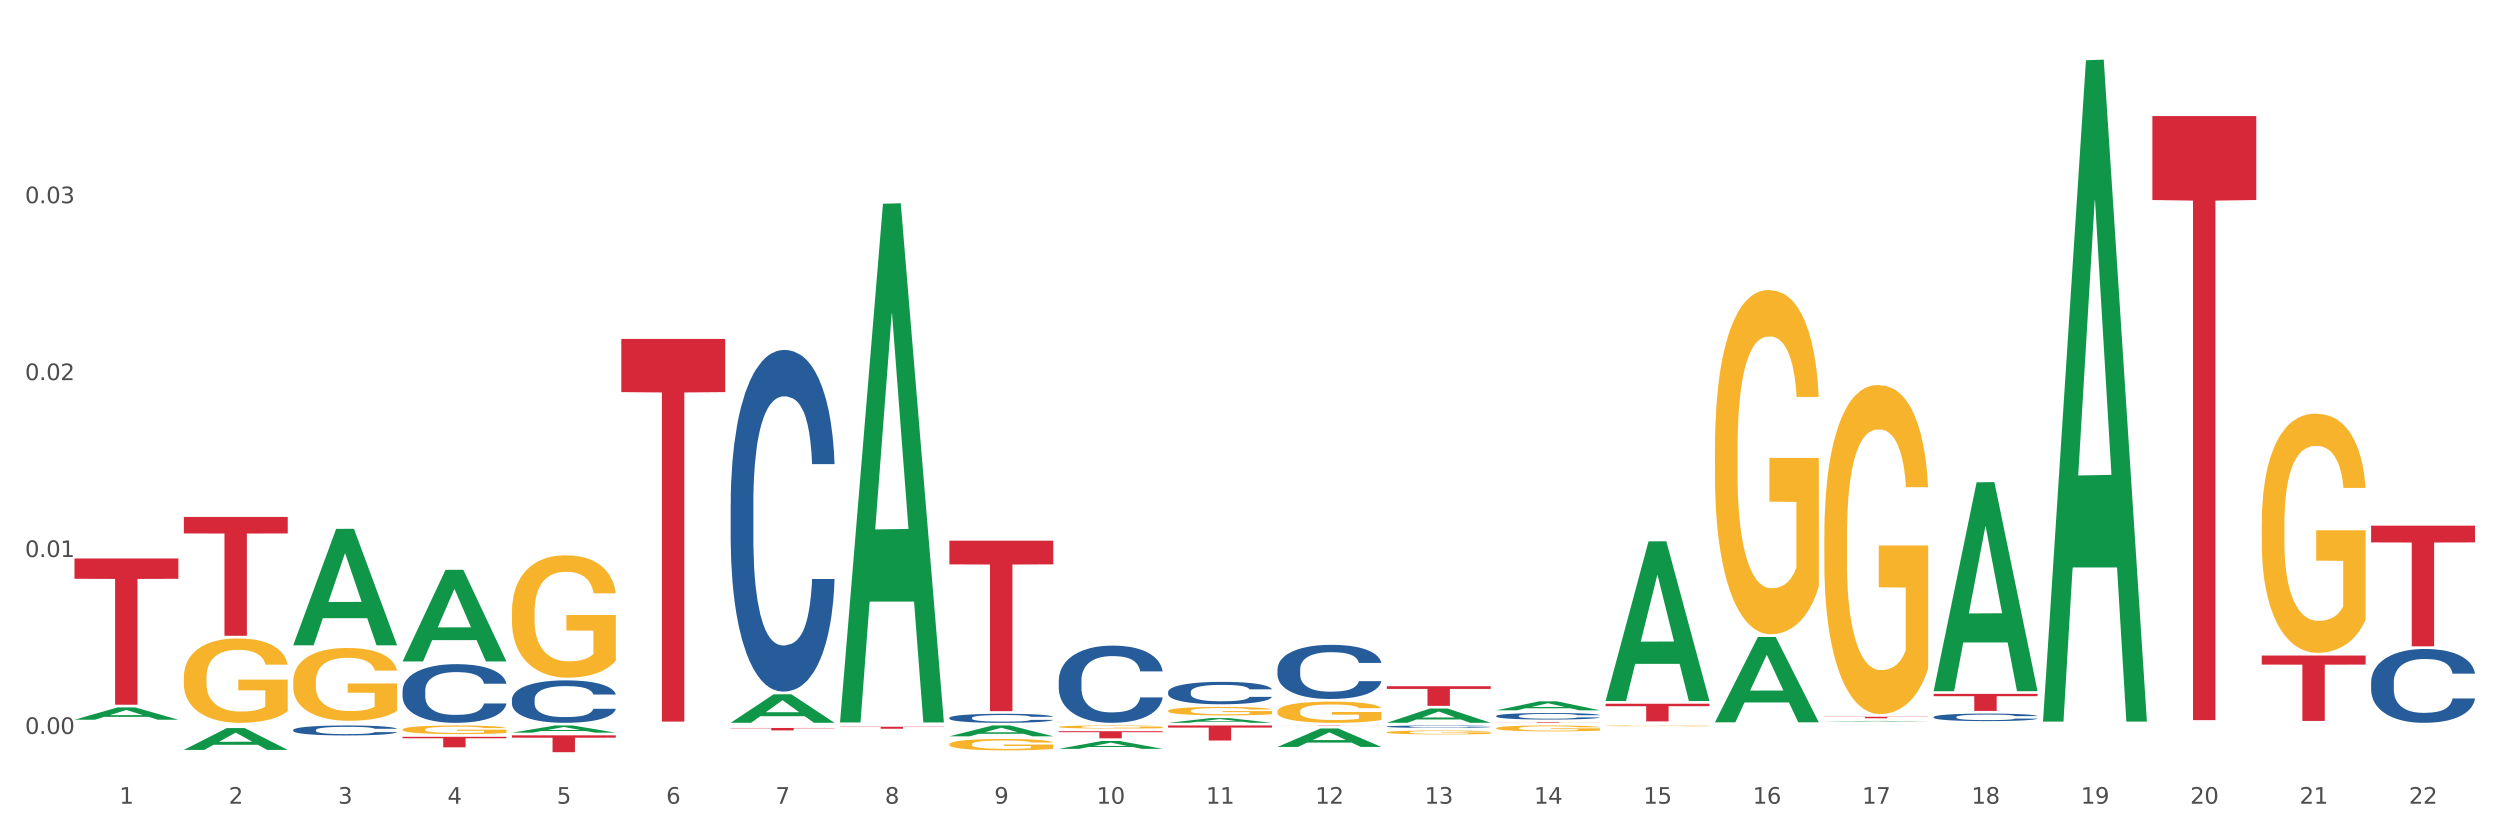 <?xml version="1.0" encoding="utf-8" standalone="no"?>
<!DOCTYPE svg PUBLIC "-//W3C//DTD SVG 1.1//EN"
  "http://www.w3.org/Graphics/SVG/1.1/DTD/svg11.dtd">
<svg xmlns:xlink="http://www.w3.org/1999/xlink" width="1080pt" height="360pt" viewBox="0 0 1080 360" xmlns="http://www.w3.org/2000/svg" version="1.1">
 <rect x="0" y="0" width="1080" height="360" fill="#333333" stroke="none"/>
 <defs>
  <style type="text/css">*{stroke-linejoin: round; stroke-linecap: butt}</style>
 </defs>
 <g id="figure_1">
  <g id="patch_1">
   <path d="M 0 360 
L 1080 360 
L 1080 0 
L 0 0 
z
" style="fill: #ffffff; stroke: #ffffff; stroke-linejoin: miter"/>
  </g>
  <g id="axes_1">
   <g id="matplotlib.axis_1">
    <g id="xtick_1">
     <g id="text_1">
      <!-- 1 -->
      <g style="fill: #4d4d4d" transform="translate(51.562 347.204) scale(0.096 -0.096)">
       <defs>
        <path id="DejaVuSans-31" d="M 794 531 
L 1825 531 
L 1825 4091 
L 703 3866 
L 703 4441 
L 1819 4666 
L 2450 4666 
L 2450 531 
L 3481 531 
L 3481 0 
L 794 0 
L 794 531 
z
" transform="scale(0.016)"/>
       </defs>
       <use xlink:href="#DejaVuSans-31"/>
      </g>
     </g>
    </g>
    <g id="xtick_2">
     <g id="text_2">
      <!-- 2 -->
      <g style="fill: #4d4d4d" transform="translate(98.807 347.204) scale(0.096 -0.096)">
       <defs>
        <path id="DejaVuSans-32" d="M 1228 531 
L 3431 531 
L 3431 0 
L 469 0 
L 469 531 
Q 828 903 1448 1529 
Q 2069 2156 2228 2338 
Q 2531 2678 2651 2914 
Q 2772 3150 2772 3378 
Q 2772 3750 2511 3984 
Q 2250 4219 1831 4219 
Q 1534 4219 1204 4116 
Q 875 4013 500 3803 
L 500 4441 
Q 881 4594 1212 4672 
Q 1544 4750 1819 4750 
Q 2544 4750 2975 4387 
Q 3406 4025 3406 3419 
Q 3406 3131 3298 2873 
Q 3191 2616 2906 2266 
Q 2828 2175 2409 1742 
Q 1991 1309 1228 531 
z
" transform="scale(0.016)"/>
       </defs>
       <use xlink:href="#DejaVuSans-32"/>
      </g>
     </g>
    </g>
    <g id="xtick_3">
     <g id="text_3">
      <!-- 3 -->
      <g style="fill: #4d4d4d" transform="translate(146.052 347.204) scale(0.096 -0.096)">
       <defs>
        <path id="DejaVuSans-33" d="M 2597 2516 
Q 3050 2419 3304 2112 
Q 3559 1806 3559 1356 
Q 3559 666 3084 287 
Q 2609 -91 1734 -91 
Q 1441 -91 1130 -33 
Q 819 25 488 141 
L 488 750 
Q 750 597 1062 519 
Q 1375 441 1716 441 
Q 2309 441 2620 675 
Q 2931 909 2931 1356 
Q 2931 1769 2642 2001 
Q 2353 2234 1838 2234 
L 1294 2234 
L 1294 2753 
L 1863 2753 
Q 2328 2753 2575 2939 
Q 2822 3125 2822 3475 
Q 2822 3834 2567 4026 
Q 2313 4219 1838 4219 
Q 1578 4219 1281 4162 
Q 984 4106 628 3988 
L 628 4550 
Q 988 4650 1302 4700 
Q 1616 4750 1894 4750 
Q 2613 4750 3031 4423 
Q 3450 4097 3450 3541 
Q 3450 3153 3228 2886 
Q 3006 2619 2597 2516 
z
" transform="scale(0.016)"/>
       </defs>
       <use xlink:href="#DejaVuSans-33"/>
      </g>
     </g>
    </g>
    <g id="xtick_4">
     <g id="text_4">
      <!-- 4 -->
      <g style="fill: #4d4d4d" transform="translate(193.297 347.204) scale(0.096 -0.096)">
       <defs>
        <path id="DejaVuSans-34" d="M 2419 4116 
L 825 1625 
L 2419 1625 
L 2419 4116 
z
M 2253 4666 
L 3047 4666 
L 3047 1625 
L 3713 1625 
L 3713 1100 
L 3047 1100 
L 3047 0 
L 2419 0 
L 2419 1100 
L 313 1100 
L 313 1709 
L 2253 4666 
z
" transform="scale(0.016)"/>
       </defs>
       <use xlink:href="#DejaVuSans-34"/>
      </g>
     </g>
    </g>
    <g id="xtick_5">
     <g id="text_5">
      <!-- 5 -->
      <g style="fill: #4d4d4d" transform="translate(240.542 347.204) scale(0.096 -0.096)">
       <defs>
        <path id="DejaVuSans-35" d="M 691 4666 
L 3169 4666 
L 3169 4134 
L 1269 4134 
L 1269 2991 
Q 1406 3038 1543 3061 
Q 1681 3084 1819 3084 
Q 2600 3084 3056 2656 
Q 3513 2228 3513 1497 
Q 3513 744 3044 326 
Q 2575 -91 1722 -91 
Q 1428 -91 1123 -41 
Q 819 9 494 109 
L 494 744 
Q 775 591 1075 516 
Q 1375 441 1709 441 
Q 2250 441 2565 725 
Q 2881 1009 2881 1497 
Q 2881 1984 2565 2268 
Q 2250 2553 1709 2553 
Q 1456 2553 1204 2497 
Q 953 2441 691 2322 
L 691 4666 
z
" transform="scale(0.016)"/>
       </defs>
       <use xlink:href="#DejaVuSans-35"/>
      </g>
     </g>
    </g>
    <g id="xtick_6">
     <g id="text_6">
      <!-- 6 -->
      <g style="fill: #4d4d4d" transform="translate(287.787 347.204) scale(0.096 -0.096)">
       <defs>
        <path id="DejaVuSans-36" d="M 2113 2584 
Q 1688 2584 1439 2293 
Q 1191 2003 1191 1497 
Q 1191 994 1439 701 
Q 1688 409 2113 409 
Q 2538 409 2786 701 
Q 3034 994 3034 1497 
Q 3034 2003 2786 2293 
Q 2538 2584 2113 2584 
z
M 3366 4563 
L 3366 3988 
Q 3128 4100 2886 4159 
Q 2644 4219 2406 4219 
Q 1781 4219 1451 3797 
Q 1122 3375 1075 2522 
Q 1259 2794 1537 2939 
Q 1816 3084 2150 3084 
Q 2853 3084 3261 2657 
Q 3669 2231 3669 1497 
Q 3669 778 3244 343 
Q 2819 -91 2113 -91 
Q 1303 -91 875 529 
Q 447 1150 447 2328 
Q 447 3434 972 4092 
Q 1497 4750 2381 4750 
Q 2619 4750 2861 4703 
Q 3103 4656 3366 4563 
z
" transform="scale(0.016)"/>
       </defs>
       <use xlink:href="#DejaVuSans-36"/>
      </g>
     </g>
    </g>
    <g id="xtick_7">
     <g id="text_7">
      <!-- 7 -->
      <g style="fill: #4d4d4d" transform="translate(335.032 347.204) scale(0.096 -0.096)">
       <defs>
        <path id="DejaVuSans-37" d="M 525 4666 
L 3525 4666 
L 3525 4397 
L 1831 0 
L 1172 0 
L 2766 4134 
L 525 4134 
L 525 4666 
z
" transform="scale(0.016)"/>
       </defs>
       <use xlink:href="#DejaVuSans-37"/>
      </g>
     </g>
    </g>
    <g id="xtick_8">
     <g id="text_8">
      <!-- 8 -->
      <g style="fill: #4d4d4d" transform="translate(382.276 347.204) scale(0.096 -0.096)">
       <defs>
        <path id="DejaVuSans-38" d="M 2034 2216 
Q 1584 2216 1326 1975 
Q 1069 1734 1069 1313 
Q 1069 891 1326 650 
Q 1584 409 2034 409 
Q 2484 409 2743 651 
Q 3003 894 3003 1313 
Q 3003 1734 2745 1975 
Q 2488 2216 2034 2216 
z
M 1403 2484 
Q 997 2584 770 2862 
Q 544 3141 544 3541 
Q 544 4100 942 4425 
Q 1341 4750 2034 4750 
Q 2731 4750 3128 4425 
Q 3525 4100 3525 3541 
Q 3525 3141 3298 2862 
Q 3072 2584 2669 2484 
Q 3125 2378 3379 2068 
Q 3634 1759 3634 1313 
Q 3634 634 3220 271 
Q 2806 -91 2034 -91 
Q 1263 -91 848 271 
Q 434 634 434 1313 
Q 434 1759 690 2068 
Q 947 2378 1403 2484 
z
M 1172 3481 
Q 1172 3119 1398 2916 
Q 1625 2713 2034 2713 
Q 2441 2713 2670 2916 
Q 2900 3119 2900 3481 
Q 2900 3844 2670 4047 
Q 2441 4250 2034 4250 
Q 1625 4250 1398 4047 
Q 1172 3844 1172 3481 
z
" transform="scale(0.016)"/>
       </defs>
       <use xlink:href="#DejaVuSans-38"/>
      </g>
     </g>
    </g>
    <g id="xtick_9">
     <g id="text_9">
      <!-- 9 -->
      <g style="fill: #4d4d4d" transform="translate(429.521 347.204) scale(0.096 -0.096)">
       <defs>
        <path id="DejaVuSans-39" d="M 703 97 
L 703 672 
Q 941 559 1184 500 
Q 1428 441 1663 441 
Q 2288 441 2617 861 
Q 2947 1281 2994 2138 
Q 2813 1869 2534 1725 
Q 2256 1581 1919 1581 
Q 1219 1581 811 2004 
Q 403 2428 403 3163 
Q 403 3881 828 4315 
Q 1253 4750 1959 4750 
Q 2769 4750 3195 4129 
Q 3622 3509 3622 2328 
Q 3622 1225 3098 567 
Q 2575 -91 1691 -91 
Q 1453 -91 1209 -44 
Q 966 3 703 97 
z
M 1959 2075 
Q 2384 2075 2632 2365 
Q 2881 2656 2881 3163 
Q 2881 3666 2632 3958 
Q 2384 4250 1959 4250 
Q 1534 4250 1286 3958 
Q 1038 3666 1038 3163 
Q 1038 2656 1286 2365 
Q 1534 2075 1959 2075 
z
" transform="scale(0.016)"/>
       </defs>
       <use xlink:href="#DejaVuSans-39"/>
      </g>
     </g>
    </g>
    <g id="xtick_10">
     <g id="text_10">
      <!-- 10 -->
      <g style="fill: #4d4d4d" transform="translate(473.712 347.204) scale(0.096 -0.096)">
       <defs>
        <path id="DejaVuSans-30" d="M 2034 4250 
Q 1547 4250 1301 3770 
Q 1056 3291 1056 2328 
Q 1056 1369 1301 889 
Q 1547 409 2034 409 
Q 2525 409 2770 889 
Q 3016 1369 3016 2328 
Q 3016 3291 2770 3770 
Q 2525 4250 2034 4250 
z
M 2034 4750 
Q 2819 4750 3233 4129 
Q 3647 3509 3647 2328 
Q 3647 1150 3233 529 
Q 2819 -91 2034 -91 
Q 1250 -91 836 529 
Q 422 1150 422 2328 
Q 422 3509 836 4129 
Q 1250 4750 2034 4750 
z
" transform="scale(0.016)"/>
       </defs>
       <use xlink:href="#DejaVuSans-31"/>
       <use xlink:href="#DejaVuSans-30" transform="translate(63.623 0)"/>
      </g>
     </g>
    </g>
    <g id="xtick_11">
     <g id="text_11">
      <!-- 11 -->
      <g style="fill: #4d4d4d" transform="translate(520.957 347.204) scale(0.096 -0.096)">
       <use xlink:href="#DejaVuSans-31"/>
       <use xlink:href="#DejaVuSans-31" transform="translate(63.623 0)"/>
      </g>
     </g>
    </g>
    <g id="xtick_12">
     <g id="text_12">
      <!-- 12 -->
      <g style="fill: #4d4d4d" transform="translate(568.202 347.204) scale(0.096 -0.096)">
       <use xlink:href="#DejaVuSans-31"/>
       <use xlink:href="#DejaVuSans-32" transform="translate(63.623 0)"/>
      </g>
     </g>
    </g>
    <g id="xtick_13">
     <g id="text_13">
      <!-- 13 -->
      <g style="fill: #4d4d4d" transform="translate(615.447 347.204) scale(0.096 -0.096)">
       <use xlink:href="#DejaVuSans-31"/>
       <use xlink:href="#DejaVuSans-33" transform="translate(63.623 0)"/>
      </g>
     </g>
    </g>
    <g id="xtick_14">
     <g id="text_14">
      <!-- 14 -->
      <g style="fill: #4d4d4d" transform="translate(662.692 347.204) scale(0.096 -0.096)">
       <use xlink:href="#DejaVuSans-31"/>
       <use xlink:href="#DejaVuSans-34" transform="translate(63.623 0)"/>
      </g>
     </g>
    </g>
    <g id="xtick_15">
     <g id="text_15">
      <!-- 15 -->
      <g style="fill: #4d4d4d" transform="translate(709.937 347.204) scale(0.096 -0.096)">
       <use xlink:href="#DejaVuSans-31"/>
       <use xlink:href="#DejaVuSans-35" transform="translate(63.623 0)"/>
      </g>
     </g>
    </g>
    <g id="xtick_16">
     <g id="text_16">
      <!-- 16 -->
      <g style="fill: #4d4d4d" transform="translate(757.181 347.204) scale(0.096 -0.096)">
       <use xlink:href="#DejaVuSans-31"/>
       <use xlink:href="#DejaVuSans-36" transform="translate(63.623 0)"/>
      </g>
     </g>
    </g>
    <g id="xtick_17">
     <g id="text_17">
      <!-- 17 -->
      <g style="fill: #4d4d4d" transform="translate(804.426 347.204) scale(0.096 -0.096)">
       <use xlink:href="#DejaVuSans-31"/>
       <use xlink:href="#DejaVuSans-37" transform="translate(63.623 0)"/>
      </g>
     </g>
    </g>
    <g id="xtick_18">
     <g id="text_18">
      <!-- 18 -->
      <g style="fill: #4d4d4d" transform="translate(851.671 347.204) scale(0.096 -0.096)">
       <use xlink:href="#DejaVuSans-31"/>
       <use xlink:href="#DejaVuSans-38" transform="translate(63.623 0)"/>
      </g>
     </g>
    </g>
    <g id="xtick_19">
     <g id="text_19">
      <!-- 19 -->
      <g style="fill: #4d4d4d" transform="translate(898.916 347.204) scale(0.096 -0.096)">
       <use xlink:href="#DejaVuSans-31"/>
       <use xlink:href="#DejaVuSans-39" transform="translate(63.623 0)"/>
      </g>
     </g>
    </g>
    <g id="xtick_20">
     <g id="text_20">
      <!-- 20 -->
      <g style="fill: #4d4d4d" transform="translate(946.161 347.204) scale(0.096 -0.096)">
       <use xlink:href="#DejaVuSans-32"/>
       <use xlink:href="#DejaVuSans-30" transform="translate(63.623 0)"/>
      </g>
     </g>
    </g>
    <g id="xtick_21">
     <g id="text_21">
      <!-- 21 -->
      <g style="fill: #4d4d4d" transform="translate(993.406 347.204) scale(0.096 -0.096)">
       <use xlink:href="#DejaVuSans-32"/>
       <use xlink:href="#DejaVuSans-31" transform="translate(63.623 0)"/>
      </g>
     </g>
    </g>
    <g id="xtick_22">
     <g id="text_22">
      <!-- 22 -->
      <g style="fill: #4d4d4d" transform="translate(1040.651 347.204) scale(0.096 -0.096)">
       <use xlink:href="#DejaVuSans-32"/>
       <use xlink:href="#DejaVuSans-32" transform="translate(63.623 0)"/>
      </g>
     </g>
    </g>
    <g id="xtick_23"/>
    <g id="xtick_24"/>
    <g id="xtick_25"/>
    <g id="xtick_26"/>
    <g id="xtick_27"/>
    <g id="xtick_28"/>
    <g id="xtick_29"/>
    <g id="xtick_30"/>
    <g id="xtick_31"/>
    <g id="xtick_32"/>
    <g id="xtick_33"/>
    <g id="xtick_34"/>
    <g id="xtick_35"/>
    <g id="xtick_36"/>
    <g id="xtick_37"/>
    <g id="xtick_38"/>
    <g id="xtick_39"/>
    <g id="xtick_40"/>
    <g id="xtick_41"/>
    <g id="xtick_42"/>
    <g id="xtick_43"/>
   </g>
   <g id="matplotlib.axis_2">
    <g id="ytick_1">
     <g id="text_23">
      <!-- 0.00 -->
      <g style="fill: #4d4d4d" transform="translate(10.8 317.058) scale(0.096 -0.096)">
       <defs>
        <path id="DejaVuSans-2e" d="M 684 794 
L 1344 794 
L 1344 0 
L 684 0 
L 684 794 
z
" transform="scale(0.016)"/>
       </defs>
       <use xlink:href="#DejaVuSans-30"/>
       <use xlink:href="#DejaVuSans-2e" transform="translate(63.623 0)"/>
       <use xlink:href="#DejaVuSans-30" transform="translate(95.41 0)"/>
       <use xlink:href="#DejaVuSans-30" transform="translate(159.033 0)"/>
      </g>
     </g>
    </g>
    <g id="ytick_2">
     <g id="text_24">
      <!-- 0.01 -->
      <g style="fill: #4d4d4d" transform="translate(10.8 240.636) scale(0.096 -0.096)">
       <use xlink:href="#DejaVuSans-30"/>
       <use xlink:href="#DejaVuSans-2e" transform="translate(63.623 0)"/>
       <use xlink:href="#DejaVuSans-30" transform="translate(95.41 0)"/>
       <use xlink:href="#DejaVuSans-31" transform="translate(159.033 0)"/>
      </g>
     </g>
    </g>
    <g id="ytick_3">
     <g id="text_25">
      <!-- 0.02 -->
      <g style="fill: #4d4d4d" transform="translate(10.8 164.215) scale(0.096 -0.096)">
       <use xlink:href="#DejaVuSans-30"/>
       <use xlink:href="#DejaVuSans-2e" transform="translate(63.623 0)"/>
       <use xlink:href="#DejaVuSans-30" transform="translate(95.41 0)"/>
       <use xlink:href="#DejaVuSans-32" transform="translate(159.033 0)"/>
      </g>
     </g>
    </g>
    <g id="ytick_4">
     <g id="text_26">
      <!-- 0.03 -->
      <g style="fill: #4d4d4d" transform="translate(10.8 87.793) scale(0.096 -0.096)">
       <use xlink:href="#DejaVuSans-30"/>
       <use xlink:href="#DejaVuSans-2e" transform="translate(63.623 0)"/>
       <use xlink:href="#DejaVuSans-30" transform="translate(95.41 0)"/>
       <use xlink:href="#DejaVuSans-33" transform="translate(159.033 0)"/>
      </g>
     </g>
    </g>
    <g id="ytick_5"/>
    <g id="ytick_6"/>
    <g id="ytick_7"/>
    <g id="ytick_8"/>
   </g>
   <g id="PolyCollection_1">
    <path d="M 32.175 310.921 
L 32.221 310.916 
L 50.73 305.604 
L 58.411 305.599 
L 77.058 310.931 
L 68.174 310.931 
L 64.148 309.689 
L 45.038 309.689 
L 44.899 309.709 
L 41.013 310.931 
L 32.175 310.931 
L 32.175 310.921 
L 47.444 308.948 
L 61.742 308.943 
L 54.663 306.736 
L 54.57 306.726 
L 54.478 306.741 
L 47.398 308.943 
L 47.444 308.948 
L 32.175 310.921 
z
" clip-path="url(#pab20dd5c9a)" style="fill: #109648"/>
    <path d="M 646.358 314.583 
L 646.411 314.581 
L 646.411 314.498 
L 646.517 314.426 
L 647.047 314.252 
L 647.842 314.108 
L 648.425 314.032 
L 649.008 313.969 
L 649.697 313.907 
L 650.545 313.842 
L 652.081 313.747 
L 653.035 313.698 
L 654.201 313.647 
L 656.321 313.573 
L 657.857 313.531 
L 659.447 313.497 
L 662.043 313.455 
L 663.739 313.436 
L 665.541 313.422 
L 667.713 313.413 
L 669.356 313.411 
L 672.959 313.418 
L 676.033 313.439 
L 677.517 313.455 
L 679.424 313.483 
L 680.431 313.501 
L 682.074 313.538 
L 683.769 313.587 
L 684.935 313.629 
L 686.684 313.707 
L 688.009 313.786 
L 689.227 313.884 
L 689.863 313.951 
L 690.34 314.013 
L 690.764 314.085 
L 691.188 314.199 
L 681.65 314.199 
L 681.279 314.118 
L 680.696 314.041 
L 679.848 313.967 
L 679.106 313.921 
L 677.835 313.863 
L 676.669 313.826 
L 675.45 313.798 
L 673.966 313.775 
L 672.8 313.763 
L 671.158 313.754 
L 667.925 313.756 
L 665.753 313.775 
L 664.269 313.798 
L 663.315 313.819 
L 662.467 313.842 
L 661.514 313.874 
L 660.401 313.923 
L 659.606 313.967 
L 658.811 314.023 
L 658.175 314.078 
L 657.592 314.143 
L 657.115 314.213 
L 656.744 314.284 
L 656.426 314.373 
L 656.162 314.519 
L 656.162 314.836 
L 656.268 314.908 
L 656.532 315.003 
L 656.85 315.075 
L 657.38 315.16 
L 657.857 315.218 
L 658.758 315.302 
L 659.765 315.371 
L 660.56 315.415 
L 661.355 315.452 
L 662.732 315.503 
L 664.269 315.545 
L 665.594 315.571 
L 667.395 315.594 
L 668.614 315.603 
L 669.674 315.608 
L 672.271 315.608 
L 674.125 315.601 
L 676.192 315.585 
L 677.782 315.564 
L 679.106 315.538 
L 680.59 315.496 
L 681.544 315.457 
L 681.544 314.973 
L 669.886 314.97 
L 669.886 314.648 
L 691.241 314.648 
L 691.241 315.594 
L 690.34 315.642 
L 689.333 315.686 
L 688.274 315.726 
L 686.684 315.775 
L 684.776 315.821 
L 683.081 315.853 
L 681.279 315.881 
L 679.159 315.907 
L 676.404 315.93 
L 674.708 315.939 
L 672.588 315.946 
L 670.098 315.948 
L 667.925 315.944 
L 665.806 315.932 
L 663.58 315.911 
L 661.408 315.881 
L 659.765 315.851 
L 658.122 315.814 
L 656.374 315.765 
L 654.996 315.719 
L 653.936 315.677 
L 652.77 315.624 
L 651.498 315.554 
L 650.545 315.492 
L 649.697 315.427 
L 648.796 315.344 
L 648.16 315.272 
L 647.524 315.181 
L 647.153 315.114 
L 646.729 315.01 
L 646.411 314.864 
L 646.358 314.583 
z
" clip-path="url(#pab20dd5c9a)" style="fill: #f7b32b"/>
    <path d="M 599.113 316.358 
L 599.166 316.357 
L 599.166 316.302 
L 599.272 316.254 
L 599.802 316.14 
L 600.597 316.045 
L 601.18 315.994 
L 601.763 315.953 
L 602.452 315.912 
L 603.3 315.869 
L 604.836 315.806 
L 605.79 315.774 
L 606.956 315.741 
L 609.076 315.692 
L 610.612 315.664 
L 612.202 315.641 
L 614.799 315.614 
L 616.494 315.602 
L 618.296 315.592 
L 620.469 315.586 
L 622.111 315.585 
L 625.715 315.589 
L 628.788 315.603 
L 630.272 315.614 
L 632.179 315.632 
L 633.186 315.644 
L 634.829 315.669 
L 636.525 315.701 
L 637.69 315.728 
L 639.439 315.78 
L 640.764 315.832 
L 641.983 315.897 
L 642.618 315.941 
L 643.095 315.982 
L 643.519 316.029 
L 643.943 316.104 
L 634.405 316.104 
L 634.034 316.051 
L 633.451 316 
L 632.603 315.952 
L 631.861 315.921 
L 630.59 315.883 
L 629.424 315.858 
L 628.205 315.84 
L 626.721 315.825 
L 625.556 315.817 
L 623.913 315.811 
L 620.68 315.812 
L 618.508 315.825 
L 617.024 315.84 
L 616.07 315.854 
L 615.222 315.869 
L 614.269 315.89 
L 613.156 315.923 
L 612.361 315.952 
L 611.566 315.988 
L 610.93 316.025 
L 610.347 316.068 
L 609.87 316.114 
L 609.5 316.161 
L 609.182 316.219 
L 608.917 316.315 
L 608.917 316.525 
L 609.023 316.572 
L 609.288 316.635 
L 609.606 316.682 
L 610.135 316.739 
L 610.612 316.777 
L 611.513 316.832 
L 612.52 316.878 
L 613.315 316.907 
L 614.11 316.931 
L 615.487 316.965 
L 617.024 316.992 
L 618.349 317.009 
L 620.151 317.024 
L 621.369 317.03 
L 622.429 317.034 
L 625.026 317.034 
L 626.88 317.029 
L 628.947 317.018 
L 630.537 317.005 
L 631.861 316.988 
L 633.345 316.96 
L 634.299 316.934 
L 634.299 316.615 
L 622.641 316.613 
L 622.641 316.401 
L 643.996 316.401 
L 643.996 317.024 
L 643.095 317.056 
L 642.088 317.086 
L 641.029 317.111 
L 639.439 317.144 
L 637.531 317.174 
L 635.836 317.196 
L 634.034 317.214 
L 631.914 317.231 
L 629.159 317.246 
L 627.463 317.252 
L 625.344 317.257 
L 622.853 317.258 
L 620.68 317.255 
L 618.561 317.248 
L 616.335 317.234 
L 614.163 317.214 
L 612.52 317.194 
L 610.877 317.17 
L 609.129 317.137 
L 607.751 317.107 
L 606.691 317.079 
L 605.525 317.044 
L 604.254 316.998 
L 603.3 316.957 
L 602.452 316.914 
L 601.551 316.859 
L 600.915 316.812 
L 600.279 316.752 
L 599.908 316.708 
L 599.484 316.639 
L 599.166 316.543 
L 599.113 316.358 
z
" clip-path="url(#pab20dd5c9a)" style="fill: #f7b32b"/>
    <path d="M 551.869 307.339 
L 551.922 307.331 
L 551.922 307.03 
L 552.028 306.771 
L 552.557 306.145 
L 553.352 305.627 
L 553.935 305.351 
L 554.518 305.125 
L 555.207 304.9 
L 556.055 304.666 
L 557.592 304.323 
L 558.545 304.148 
L 559.711 303.964 
L 561.831 303.697 
L 563.367 303.546 
L 564.957 303.421 
L 567.554 303.271 
L 569.249 303.204 
L 571.051 303.154 
L 573.224 303.12 
L 574.866 303.112 
L 578.47 303.137 
L 581.543 303.212 
L 583.027 303.271 
L 584.934 303.371 
L 585.941 303.438 
L 587.584 303.571 
L 589.28 303.747 
L 590.445 303.897 
L 592.194 304.181 
L 593.519 304.465 
L 594.738 304.816 
L 595.374 305.058 
L 595.85 305.284 
L 596.274 305.543 
L 596.698 305.952 
L 587.16 305.952 
L 586.789 305.66 
L 586.206 305.384 
L 585.358 305.117 
L 584.617 304.95 
L 583.345 304.741 
L 582.179 304.607 
L 580.96 304.507 
L 579.476 304.424 
L 578.311 304.382 
L 576.668 304.348 
L 573.436 304.357 
L 571.263 304.424 
L 569.779 304.507 
L 568.825 304.582 
L 567.978 304.666 
L 567.024 304.783 
L 565.911 304.958 
L 565.116 305.117 
L 564.321 305.317 
L 563.685 305.518 
L 563.103 305.752 
L 562.626 306.003 
L 562.255 306.262 
L 561.937 306.579 
L 561.672 307.105 
L 561.672 308.25 
L 561.778 308.509 
L 562.043 308.852 
L 562.361 309.111 
L 562.891 309.42 
L 563.367 309.629 
L 564.268 309.929 
L 565.275 310.18 
L 566.07 310.339 
L 566.865 310.472 
L 568.243 310.656 
L 569.779 310.807 
L 571.104 310.898 
L 572.906 310.982 
L 574.124 311.015 
L 575.184 311.032 
L 577.781 311.032 
L 579.635 311.007 
L 581.702 310.949 
L 583.292 310.873 
L 584.617 310.781 
L 586.1 310.631 
L 587.054 310.489 
L 587.054 308.743 
L 575.396 308.735 
L 575.396 307.573 
L 596.751 307.573 
L 596.751 310.982 
L 595.85 311.157 
L 594.844 311.316 
L 593.784 311.458 
L 592.194 311.634 
L 590.286 311.801 
L 588.591 311.918 
L 586.789 312.018 
L 584.67 312.11 
L 581.914 312.193 
L 580.218 312.227 
L 578.099 312.252 
L 575.608 312.26 
L 573.436 312.244 
L 571.316 312.202 
L 569.09 312.127 
L 566.918 312.018 
L 565.275 311.909 
L 563.632 311.776 
L 561.884 311.6 
L 560.506 311.433 
L 559.446 311.283 
L 558.28 311.091 
L 557.009 310.84 
L 556.055 310.614 
L 555.207 310.38 
L 554.306 310.08 
L 553.67 309.821 
L 553.034 309.495 
L 552.663 309.253 
L 552.24 308.877 
L 551.922 308.35 
L 551.869 307.339 
z
" clip-path="url(#pab20dd5c9a)" style="fill: #f7b32b"/>
    <path d="M 457.379 314.02 
L 457.432 314.019 
L 457.432 313.976 
L 457.538 313.938 
L 458.068 313.848 
L 458.863 313.773 
L 459.445 313.734 
L 460.028 313.701 
L 460.717 313.669 
L 461.565 313.635 
L 463.102 313.585 
L 464.056 313.56 
L 465.221 313.534 
L 467.341 313.495 
L 468.878 313.473 
L 470.467 313.455 
L 473.064 313.434 
L 474.76 313.424 
L 476.561 313.417 
L 478.734 313.412 
L 480.377 313.411 
L 483.98 313.414 
L 487.053 313.425 
L 488.537 313.434 
L 490.445 313.448 
L 491.452 313.458 
L 493.094 313.477 
L 494.79 313.502 
L 495.956 313.524 
L 497.704 313.565 
L 499.029 313.606 
L 500.248 313.657 
L 500.884 313.691 
L 501.361 313.724 
L 501.785 313.761 
L 502.209 313.82 
L 492.67 313.82 
L 492.299 313.778 
L 491.716 313.738 
L 490.869 313.7 
L 490.127 313.676 
L 488.855 313.646 
L 487.689 313.626 
L 486.47 313.612 
L 484.987 313.6 
L 483.821 313.594 
L 482.178 313.589 
L 478.946 313.59 
L 476.773 313.6 
L 475.29 313.612 
L 474.336 313.623 
L 473.488 313.635 
L 472.534 313.652 
L 471.421 313.677 
L 470.626 313.7 
L 469.832 313.729 
L 469.196 313.758 
L 468.613 313.791 
L 468.136 313.828 
L 467.765 313.865 
L 467.447 313.911 
L 467.182 313.987 
L 467.182 314.152 
L 467.288 314.189 
L 467.553 314.238 
L 467.871 314.276 
L 468.401 314.32 
L 468.878 314.35 
L 469.779 314.394 
L 470.785 314.43 
L 471.58 314.453 
L 472.375 314.472 
L 473.753 314.498 
L 475.29 314.52 
L 476.614 314.533 
L 478.416 314.545 
L 479.635 314.55 
L 480.695 314.553 
L 483.291 314.553 
L 485.146 314.549 
L 487.212 314.541 
L 488.802 314.53 
L 490.127 314.516 
L 491.61 314.495 
L 492.564 314.474 
L 492.564 314.223 
L 480.906 314.221 
L 480.906 314.054 
L 502.262 314.054 
L 502.262 314.545 
L 501.361 314.571 
L 500.354 314.594 
L 499.294 314.614 
L 497.704 314.639 
L 495.797 314.663 
L 494.101 314.68 
L 492.299 314.695 
L 490.18 314.708 
L 487.424 314.72 
L 485.729 314.725 
L 483.609 314.728 
L 481.118 314.73 
L 478.946 314.727 
L 476.826 314.721 
L 474.601 314.71 
L 472.428 314.695 
L 470.785 314.679 
L 469.143 314.66 
L 467.394 314.634 
L 466.016 314.61 
L 464.956 314.589 
L 463.791 314.561 
L 462.519 314.525 
L 461.565 314.492 
L 460.717 314.459 
L 459.816 314.415 
L 459.181 314.378 
L 458.545 314.331 
L 458.174 314.296 
L 457.75 314.242 
L 457.432 314.166 
L 457.379 314.02 
z
" clip-path="url(#pab20dd5c9a)" style="fill: #f7b32b"/>
    <path d="M 410.134 321.512 
L 410.187 321.507 
L 410.187 321.345 
L 410.293 321.206 
L 410.823 320.868 
L 411.618 320.588 
L 412.201 320.44 
L 412.784 320.318 
L 413.472 320.196 
L 414.32 320.07 
L 415.857 319.886 
L 416.811 319.791 
L 417.977 319.692 
L 420.096 319.548 
L 421.633 319.467 
L 423.223 319.399 
L 425.819 319.318 
L 427.515 319.282 
L 429.316 319.255 
L 431.489 319.237 
L 433.132 319.232 
L 436.735 319.246 
L 439.808 319.286 
L 441.292 319.318 
L 443.2 319.372 
L 444.207 319.408 
L 445.849 319.48 
L 447.545 319.575 
L 448.711 319.656 
L 450.459 319.809 
L 451.784 319.962 
L 453.003 320.151 
L 453.639 320.282 
L 454.116 320.404 
L 454.54 320.543 
L 454.964 320.764 
L 445.425 320.764 
L 445.054 320.606 
L 444.472 320.458 
L 443.624 320.314 
L 442.882 320.223 
L 441.61 320.111 
L 440.444 320.039 
L 439.226 319.985 
L 437.742 319.94 
L 436.576 319.917 
L 434.933 319.899 
L 431.701 319.904 
L 429.528 319.94 
L 428.045 319.985 
L 427.091 320.025 
L 426.243 320.07 
L 425.289 320.133 
L 424.176 320.228 
L 423.382 320.314 
L 422.587 320.422 
L 421.951 320.53 
L 421.368 320.656 
L 420.891 320.791 
L 420.52 320.931 
L 420.202 321.102 
L 419.937 321.386 
L 419.937 322.003 
L 420.043 322.143 
L 420.308 322.327 
L 420.626 322.467 
L 421.156 322.634 
L 421.633 322.746 
L 422.534 322.908 
L 423.54 323.044 
L 424.335 323.129 
L 425.13 323.201 
L 426.508 323.3 
L 428.045 323.382 
L 429.369 323.431 
L 431.171 323.476 
L 432.39 323.494 
L 433.45 323.503 
L 436.046 323.503 
L 437.901 323.49 
L 439.967 323.458 
L 441.557 323.418 
L 442.882 323.368 
L 444.366 323.287 
L 445.319 323.21 
L 445.319 322.269 
L 433.662 322.264 
L 433.662 321.638 
L 455.017 321.638 
L 455.017 323.476 
L 454.116 323.571 
L 453.109 323.656 
L 452.049 323.733 
L 450.459 323.827 
L 448.552 323.918 
L 446.856 323.981 
L 445.054 324.035 
L 442.935 324.084 
L 440.179 324.129 
L 438.484 324.147 
L 436.364 324.161 
L 433.874 324.165 
L 431.701 324.156 
L 429.581 324.134 
L 427.356 324.093 
L 425.183 324.035 
L 423.54 323.976 
L 421.898 323.904 
L 420.149 323.809 
L 418.771 323.719 
L 417.712 323.638 
L 416.546 323.535 
L 415.274 323.4 
L 414.32 323.278 
L 413.472 323.152 
L 412.572 322.99 
L 411.936 322.85 
L 411.3 322.674 
L 410.929 322.544 
L 410.505 322.341 
L 410.187 322.057 
L 410.134 321.512 
z
" clip-path="url(#pab20dd5c9a)" style="fill: #f7b32b"/>
    <path d="M 221.154 264.328 
L 221.207 264.28 
L 221.207 262.542 
L 221.313 261.045 
L 221.843 257.425 
L 222.638 254.432 
L 223.221 252.839 
L 223.804 251.535 
L 224.493 250.232 
L 225.341 248.88 
L 226.877 246.901 
L 227.831 245.887 
L 228.997 244.825 
L 231.117 243.28 
L 232.653 242.411 
L 234.243 241.687 
L 236.84 240.818 
L 238.535 240.432 
L 240.337 240.142 
L 242.51 239.949 
L 244.152 239.901 
L 247.756 240.046 
L 250.829 240.48 
L 252.313 240.818 
L 254.22 241.397 
L 255.227 241.783 
L 256.87 242.556 
L 258.566 243.57 
L 259.731 244.439 
L 261.48 246.08 
L 262.805 247.721 
L 264.024 249.749 
L 264.659 251.149 
L 265.136 252.452 
L 265.56 253.949 
L 265.984 256.314 
L 256.446 256.314 
L 256.075 254.625 
L 255.492 253.032 
L 254.644 251.487 
L 253.902 250.521 
L 252.631 249.314 
L 251.465 248.542 
L 250.246 247.963 
L 248.762 247.48 
L 247.597 247.239 
L 245.954 247.045 
L 242.721 247.094 
L 240.549 247.48 
L 239.065 247.963 
L 238.111 248.397 
L 237.263 248.88 
L 236.31 249.556 
L 235.197 250.57 
L 234.402 251.487 
L 233.607 252.645 
L 232.971 253.804 
L 232.388 255.156 
L 231.911 256.604 
L 231.541 258.101 
L 231.223 259.935 
L 230.958 262.976 
L 230.958 269.59 
L 231.064 271.087 
L 231.329 273.066 
L 231.647 274.562 
L 232.176 276.349 
L 232.653 277.555 
L 233.554 279.293 
L 234.561 280.742 
L 235.356 281.659 
L 236.151 282.431 
L 237.528 283.493 
L 239.065 284.362 
L 240.39 284.893 
L 242.192 285.376 
L 243.41 285.569 
L 244.47 285.666 
L 247.067 285.666 
L 248.921 285.521 
L 250.988 285.183 
L 252.578 284.748 
L 253.902 284.217 
L 255.386 283.348 
L 256.34 282.528 
L 256.34 272.438 
L 244.682 272.39 
L 244.682 265.68 
L 266.037 265.68 
L 266.037 285.376 
L 265.136 286.39 
L 264.129 287.307 
L 263.07 288.128 
L 261.48 289.141 
L 259.572 290.107 
L 257.877 290.783 
L 256.075 291.362 
L 253.955 291.893 
L 251.2 292.376 
L 249.504 292.569 
L 247.385 292.714 
L 244.894 292.762 
L 242.721 292.666 
L 240.602 292.424 
L 238.376 291.99 
L 236.204 291.362 
L 234.561 290.735 
L 232.918 289.962 
L 231.17 288.948 
L 229.792 287.983 
L 228.732 287.114 
L 227.566 286.004 
L 226.295 284.555 
L 225.341 283.252 
L 224.493 281.9 
L 223.592 280.162 
L 222.956 278.666 
L 222.32 276.783 
L 221.949 275.383 
L 221.525 273.211 
L 221.207 270.169 
L 221.154 264.328 
z
" clip-path="url(#pab20dd5c9a)" style="fill: #f7b32b"/>
    <path d="M 173.91 315.132 
L 173.963 315.129 
L 173.963 315.006 
L 174.069 314.901 
L 174.598 314.646 
L 175.393 314.435 
L 175.976 314.322 
L 176.559 314.231 
L 177.248 314.139 
L 178.096 314.043 
L 179.633 313.904 
L 180.586 313.833 
L 181.752 313.758 
L 183.872 313.649 
L 185.408 313.588 
L 186.998 313.537 
L 189.595 313.475 
L 191.29 313.448 
L 193.092 313.428 
L 195.265 313.414 
L 196.907 313.411 
L 200.511 313.421 
L 203.584 313.452 
L 205.068 313.475 
L 206.975 313.516 
L 207.982 313.544 
L 209.625 313.598 
L 211.321 313.669 
L 212.486 313.731 
L 214.235 313.846 
L 215.56 313.962 
L 216.779 314.105 
L 217.415 314.203 
L 217.891 314.295 
L 218.315 314.401 
L 218.739 314.567 
L 209.201 314.567 
L 208.83 314.448 
L 208.247 314.336 
L 207.399 314.227 
L 206.658 314.159 
L 205.386 314.074 
L 204.22 314.02 
L 203.001 313.979 
L 201.517 313.945 
L 200.352 313.928 
L 198.709 313.914 
L 195.477 313.918 
L 193.304 313.945 
L 191.82 313.979 
L 190.866 314.009 
L 190.019 314.043 
L 189.065 314.091 
L 187.952 314.163 
L 187.157 314.227 
L 186.362 314.309 
L 185.726 314.39 
L 185.144 314.486 
L 184.667 314.588 
L 184.296 314.693 
L 183.978 314.822 
L 183.713 315.037 
L 183.713 315.503 
L 183.819 315.608 
L 184.084 315.748 
L 184.402 315.853 
L 184.932 315.979 
L 185.408 316.064 
L 186.309 316.186 
L 187.316 316.288 
L 188.111 316.353 
L 188.906 316.407 
L 190.284 316.482 
L 191.82 316.543 
L 193.145 316.581 
L 194.947 316.615 
L 196.165 316.628 
L 197.225 316.635 
L 199.822 316.635 
L 201.676 316.625 
L 203.743 316.601 
L 205.333 316.571 
L 206.658 316.533 
L 208.141 316.472 
L 209.095 316.414 
L 209.095 315.703 
L 197.437 315.7 
L 197.437 315.227 
L 218.792 315.227 
L 218.792 316.615 
L 217.891 316.686 
L 216.885 316.751 
L 215.825 316.809 
L 214.235 316.88 
L 212.327 316.948 
L 210.632 316.996 
L 208.83 317.037 
L 206.711 317.074 
L 203.955 317.108 
L 202.259 317.122 
L 200.14 317.132 
L 197.649 317.135 
L 195.477 317.128 
L 193.357 317.111 
L 191.131 317.081 
L 188.959 317.037 
L 187.316 316.992 
L 185.673 316.938 
L 183.925 316.867 
L 182.547 316.799 
L 181.487 316.737 
L 180.321 316.659 
L 179.05 316.557 
L 178.096 316.465 
L 177.248 316.37 
L 176.347 316.248 
L 175.711 316.142 
L 175.075 316.009 
L 174.704 315.911 
L 174.281 315.758 
L 173.963 315.543 
L 173.91 315.132 
z
" clip-path="url(#pab20dd5c9a)" style="fill: #f7b32b"/>
    <path d="M 126.665 294.463 
L 126.718 294.434 
L 126.718 293.4 
L 126.824 292.51 
L 127.354 290.355 
L 128.148 288.574 
L 128.731 287.627 
L 129.314 286.851 
L 130.003 286.075 
L 130.851 285.271 
L 132.388 284.093 
L 133.342 283.49 
L 134.507 282.858 
L 136.627 281.939 
L 138.164 281.422 
L 139.753 280.991 
L 142.35 280.474 
L 144.046 280.244 
L 145.847 280.072 
L 148.02 279.957 
L 149.662 279.928 
L 153.266 280.015 
L 156.339 280.273 
L 157.823 280.474 
L 159.731 280.819 
L 160.737 281.049 
L 162.38 281.508 
L 164.076 282.111 
L 165.242 282.629 
L 166.99 283.605 
L 168.315 284.582 
L 169.534 285.788 
L 170.17 286.621 
L 170.647 287.397 
L 171.07 288.287 
L 171.494 289.695 
L 161.956 289.695 
L 161.585 288.689 
L 161.002 287.741 
L 160.155 286.822 
L 159.413 286.248 
L 158.141 285.53 
L 156.975 285.07 
L 155.756 284.725 
L 154.273 284.438 
L 153.107 284.295 
L 151.464 284.18 
L 148.232 284.208 
L 146.059 284.438 
L 144.575 284.725 
L 143.622 284.984 
L 142.774 285.271 
L 141.82 285.673 
L 140.707 286.277 
L 139.912 286.822 
L 139.117 287.512 
L 138.482 288.201 
L 137.899 289.005 
L 137.422 289.867 
L 137.051 290.757 
L 136.733 291.849 
L 136.468 293.659 
L 136.468 297.594 
L 136.574 298.484 
L 136.839 299.662 
L 137.157 300.552 
L 137.687 301.615 
L 138.164 302.333 
L 139.064 303.367 
L 140.071 304.229 
L 140.866 304.775 
L 141.661 305.235 
L 143.039 305.866 
L 144.575 306.384 
L 145.9 306.699 
L 147.702 306.987 
L 148.921 307.102 
L 149.98 307.159 
L 152.577 307.159 
L 154.432 307.073 
L 156.498 306.872 
L 158.088 306.613 
L 159.413 306.297 
L 160.896 305.78 
L 161.85 305.292 
L 161.85 299.289 
L 150.192 299.26 
L 150.192 295.267 
L 171.547 295.267 
L 171.547 306.987 
L 170.647 307.59 
L 169.64 308.136 
L 168.58 308.624 
L 166.99 309.227 
L 165.083 309.802 
L 163.387 310.204 
L 161.585 310.549 
L 159.466 310.865 
L 156.71 311.152 
L 155.014 311.267 
L 152.895 311.353 
L 150.404 311.382 
L 148.232 311.324 
L 146.112 311.18 
L 143.887 310.922 
L 141.714 310.549 
L 140.071 310.175 
L 138.429 309.716 
L 136.68 309.112 
L 135.302 308.538 
L 134.242 308.021 
L 133.077 307.36 
L 131.805 306.498 
L 130.851 305.723 
L 130.003 304.919 
L 129.102 303.885 
L 128.466 302.994 
L 127.831 301.874 
L 127.46 301.041 
L 127.036 299.748 
L 126.718 297.939 
L 126.665 294.463 
z
" clip-path="url(#pab20dd5c9a)" style="fill: #f7b32b"/>
    <path d="M 79.42 292.655 
L 79.473 292.622 
L 79.473 291.424 
L 79.579 290.392 
L 80.109 287.896 
L 80.904 285.832 
L 81.486 284.734 
L 82.069 283.835 
L 82.758 282.936 
L 83.606 282.004 
L 85.143 280.64 
L 86.097 279.941 
L 87.262 279.208 
L 89.382 278.143 
L 90.919 277.544 
L 92.508 277.045 
L 95.105 276.446 
L 96.801 276.179 
L 98.602 275.98 
L 100.775 275.847 
L 102.418 275.813 
L 106.021 275.913 
L 109.094 276.213 
L 110.578 276.446 
L 112.486 276.845 
L 113.493 277.111 
L 115.135 277.644 
L 116.831 278.343 
L 117.997 278.942 
L 119.745 280.074 
L 121.07 281.205 
L 122.289 282.603 
L 122.925 283.569 
L 123.402 284.467 
L 123.826 285.499 
L 124.25 287.13 
L 114.711 287.13 
L 114.34 285.965 
L 113.757 284.867 
L 112.91 283.802 
L 112.168 283.136 
L 110.896 282.304 
L 109.73 281.771 
L 108.511 281.372 
L 107.028 281.039 
L 105.862 280.873 
L 104.219 280.739 
L 100.987 280.773 
L 98.814 281.039 
L 97.331 281.372 
L 96.377 281.671 
L 95.529 282.004 
L 94.575 282.47 
L 93.462 283.169 
L 92.667 283.802 
L 91.873 284.601 
L 91.237 285.399 
L 90.654 286.331 
L 90.177 287.33 
L 89.806 288.362 
L 89.488 289.627 
L 89.223 291.723 
L 89.223 296.284 
L 89.329 297.315 
L 89.594 298.68 
L 89.912 299.712 
L 90.442 300.943 
L 90.919 301.776 
L 91.82 302.974 
L 92.826 303.972 
L 93.621 304.605 
L 94.416 305.137 
L 95.794 305.87 
L 97.331 306.469 
L 98.655 306.835 
L 100.457 307.168 
L 101.676 307.301 
L 102.736 307.367 
L 105.332 307.367 
L 107.187 307.268 
L 109.253 307.035 
L 110.843 306.735 
L 112.168 306.369 
L 113.651 305.77 
L 114.605 305.204 
L 114.605 298.247 
L 102.947 298.214 
L 102.947 293.587 
L 124.303 293.587 
L 124.303 307.168 
L 123.402 307.867 
L 122.395 308.499 
L 121.335 309.065 
L 119.745 309.764 
L 117.838 310.43 
L 116.142 310.896 
L 114.34 311.295 
L 112.221 311.661 
L 109.465 311.994 
L 107.77 312.127 
L 105.65 312.227 
L 103.159 312.26 
L 100.987 312.194 
L 98.867 312.027 
L 96.642 311.728 
L 94.469 311.295 
L 92.826 310.862 
L 91.184 310.33 
L 89.435 309.631 
L 88.057 308.965 
L 86.997 308.366 
L 85.832 307.6 
L 84.56 306.602 
L 83.606 305.703 
L 82.758 304.771 
L 81.857 303.573 
L 81.222 302.541 
L 80.586 301.243 
L 80.215 300.278 
L 79.791 298.78 
L 79.473 296.683 
L 79.42 292.655 
z
" clip-path="url(#pab20dd5c9a)" style="fill: #f7b32b"/>
    <path d="M 1024.317 294.689 
L 1024.37 294.66 
L 1024.37 293.844 
L 1024.53 292.737 
L 1025.113 290.697 
L 1025.856 289.153 
L 1027.129 287.346 
L 1027.819 286.589 
L 1028.721 285.744 
L 1030.578 284.374 
L 1032.7 283.209 
L 1034.185 282.567 
L 1035.299 282.16 
L 1037.793 281.431 
L 1039.225 281.111 
L 1040.711 280.848 
L 1041.984 280.673 
L 1044.106 280.469 
L 1045.804 280.382 
L 1047.767 280.353 
L 1049.411 280.382 
L 1051.586 280.499 
L 1054.77 280.848 
L 1055.99 281.052 
L 1057.634 281.402 
L 1059.332 281.868 
L 1060.712 282.334 
L 1062.303 283.005 
L 1063.948 283.879 
L 1065.539 284.986 
L 1066.653 286.006 
L 1067.555 287.084 
L 1068.351 288.395 
L 1068.935 289.823 
L 1069.2 291.018 
L 1059.491 291.018 
L 1059.226 289.94 
L 1058.696 288.774 
L 1058.165 287.987 
L 1057.581 287.346 
L 1056.68 286.618 
L 1055.884 286.152 
L 1054.557 285.598 
L 1053.337 285.248 
L 1052.329 285.044 
L 1051.109 284.869 
L 1048.509 284.695 
L 1046.653 284.695 
L 1045.485 284.753 
L 1044.053 284.899 
L 1042.833 285.103 
L 1041.4 285.452 
L 1040.286 285.831 
L 1039.172 286.326 
L 1038.536 286.676 
L 1037.581 287.317 
L 1036.944 287.842 
L 1036.095 288.745 
L 1035.618 289.386 
L 1034.769 291.047 
L 1034.397 292.271 
L 1034.238 293.116 
L 1034.132 294.048 
L 1034.132 298.594 
L 1034.45 300.634 
L 1034.716 301.508 
L 1035.14 302.499 
L 1035.936 303.781 
L 1037.103 305.034 
L 1038.323 305.937 
L 1039.331 306.491 
L 1040.286 306.899 
L 1041.241 307.219 
L 1042.408 307.511 
L 1043.363 307.685 
L 1044.796 307.86 
L 1046.493 307.948 
L 1047.82 307.948 
L 1050.525 307.802 
L 1051.746 307.656 
L 1052.913 307.452 
L 1054.186 307.132 
L 1055.194 306.782 
L 1055.778 306.52 
L 1056.733 305.966 
L 1057.475 305.383 
L 1058.112 304.713 
L 1058.536 304.13 
L 1059.014 303.256 
L 1059.385 302.266 
L 1059.491 301.741 
L 1069.2 301.741 
L 1068.988 302.79 
L 1068.616 303.81 
L 1067.874 305.179 
L 1067.29 305.966 
L 1066.388 306.928 
L 1065.433 307.744 
L 1064.107 308.647 
L 1062.887 309.317 
L 1061.613 309.9 
L 1060.234 310.424 
L 1057.741 311.153 
L 1056.839 311.357 
L 1054.929 311.707 
L 1053.443 311.911 
L 1051.268 312.115 
L 1049.04 312.231 
L 1046.706 312.26 
L 1044.637 312.202 
L 1042.355 312.027 
L 1040.923 311.852 
L 1039.331 311.59 
L 1037.474 311.182 
L 1035.724 310.687 
L 1034.079 310.104 
L 1032.541 309.434 
L 1031.108 308.676 
L 1029.251 307.423 
L 1027.872 306.199 
L 1026.864 305.063 
L 1026.174 304.101 
L 1025.485 302.877 
L 1025.113 302.032 
L 1024.53 299.993 
L 1024.317 298.099 
L 1024.317 294.689 
z
" clip-path="url(#pab20dd5c9a)" style="fill: #255c99"/>
    <path d="M 835.338 309.73 
L 835.391 309.727 
L 835.391 309.644 
L 835.55 309.531 
L 836.134 309.324 
L 836.876 309.166 
L 838.15 308.982 
L 838.839 308.905 
L 839.741 308.819 
L 841.598 308.68 
L 843.72 308.561 
L 845.206 308.496 
L 846.32 308.454 
L 848.813 308.38 
L 850.246 308.347 
L 851.731 308.32 
L 853.004 308.303 
L 855.127 308.282 
L 856.824 308.273 
L 858.787 308.27 
L 860.432 308.273 
L 862.607 308.285 
L 865.79 308.32 
L 867.01 308.341 
L 868.655 308.377 
L 870.353 308.424 
L 871.732 308.472 
L 873.324 308.54 
L 874.968 308.629 
L 876.56 308.742 
L 877.674 308.846 
L 878.576 308.956 
L 879.372 309.089 
L 879.955 309.235 
L 880.221 309.356 
L 870.512 309.356 
L 870.247 309.246 
L 869.716 309.128 
L 869.186 309.048 
L 868.602 308.982 
L 867.7 308.908 
L 866.904 308.861 
L 865.578 308.804 
L 864.358 308.769 
L 863.35 308.748 
L 862.13 308.73 
L 859.53 308.712 
L 857.673 308.712 
L 856.506 308.718 
L 855.073 308.733 
L 853.853 308.754 
L 852.421 308.789 
L 851.307 308.828 
L 850.193 308.878 
L 849.556 308.914 
L 848.601 308.979 
L 847.964 309.033 
L 847.116 309.125 
L 846.638 309.19 
L 845.789 309.359 
L 845.418 309.484 
L 845.259 309.57 
L 845.153 309.665 
L 845.153 310.128 
L 845.471 310.336 
L 845.736 310.425 
L 846.161 310.526 
L 846.956 310.656 
L 848.124 310.784 
L 849.344 310.876 
L 850.352 310.932 
L 851.307 310.974 
L 852.262 311.006 
L 853.429 311.036 
L 854.384 311.054 
L 855.816 311.072 
L 857.514 311.081 
L 858.84 311.081 
L 861.546 311.066 
L 862.766 311.051 
L 863.933 311.03 
L 865.207 310.998 
L 866.215 310.962 
L 866.798 310.935 
L 867.753 310.879 
L 868.496 310.819 
L 869.132 310.751 
L 869.557 310.692 
L 870.034 310.603 
L 870.406 310.502 
L 870.512 310.448 
L 880.221 310.448 
L 880.008 310.555 
L 879.637 310.659 
L 878.894 310.799 
L 878.311 310.879 
L 877.409 310.977 
L 876.454 311.06 
L 875.127 311.152 
L 873.907 311.22 
L 872.634 311.279 
L 871.255 311.333 
L 868.761 311.407 
L 867.859 311.428 
L 865.949 311.463 
L 864.464 311.484 
L 862.289 311.505 
L 860.06 311.517 
L 857.726 311.52 
L 855.657 311.514 
L 853.376 311.496 
L 851.943 311.478 
L 850.352 311.452 
L 848.495 311.41 
L 846.744 311.36 
L 845.1 311.3 
L 843.561 311.232 
L 842.129 311.155 
L 840.272 311.027 
L 838.892 310.903 
L 837.884 310.787 
L 837.195 310.689 
L 836.505 310.564 
L 836.134 310.478 
L 835.55 310.27 
L 835.338 310.077 
L 835.338 309.73 
z
" clip-path="url(#pab20dd5c9a)" style="fill: #255c99"/>
    <path d="M 646.358 309.287 
L 646.411 309.285 
L 646.411 309.212 
L 646.571 309.114 
L 647.154 308.932 
L 647.897 308.795 
L 649.17 308.635 
L 649.86 308.567 
L 650.762 308.492 
L 652.619 308.37 
L 654.741 308.267 
L 656.226 308.21 
L 657.34 308.174 
L 659.834 308.109 
L 661.266 308.08 
L 662.752 308.057 
L 664.025 308.042 
L 666.147 308.023 
L 667.845 308.016 
L 669.808 308.013 
L 671.452 308.016 
L 673.627 308.026 
L 676.811 308.057 
L 678.031 308.075 
L 679.676 308.106 
L 681.373 308.148 
L 682.753 308.189 
L 684.344 308.249 
L 685.989 308.326 
L 687.58 308.425 
L 688.694 308.515 
L 689.596 308.611 
L 690.392 308.728 
L 690.976 308.855 
L 691.241 308.961 
L 681.532 308.961 
L 681.267 308.865 
L 680.737 308.762 
L 680.206 308.692 
L 679.622 308.635 
L 678.721 308.57 
L 677.925 308.528 
L 676.598 308.479 
L 675.378 308.448 
L 674.37 308.43 
L 673.15 308.414 
L 670.55 308.399 
L 668.694 308.399 
L 667.526 308.404 
L 666.094 308.417 
L 664.874 308.435 
L 663.441 308.466 
L 662.327 308.5 
L 661.213 308.544 
L 660.577 308.575 
L 659.622 308.632 
L 658.985 308.679 
L 658.136 308.759 
L 657.659 308.816 
L 656.81 308.964 
L 656.438 309.072 
L 656.279 309.147 
L 656.173 309.23 
L 656.173 309.634 
L 656.491 309.816 
L 656.757 309.893 
L 657.181 309.981 
L 657.977 310.095 
L 659.144 310.207 
L 660.364 310.287 
L 661.372 310.336 
L 662.327 310.372 
L 663.282 310.401 
L 664.449 310.427 
L 665.404 310.442 
L 666.837 310.458 
L 668.534 310.466 
L 669.861 310.466 
L 672.566 310.453 
L 673.787 310.44 
L 674.954 310.422 
L 676.227 310.393 
L 677.235 310.362 
L 677.819 310.339 
L 678.774 310.29 
L 679.516 310.238 
L 680.153 310.178 
L 680.577 310.126 
L 681.055 310.049 
L 681.426 309.961 
L 681.532 309.914 
L 691.241 309.914 
L 691.029 310.007 
L 690.657 310.098 
L 689.915 310.22 
L 689.331 310.29 
L 688.429 310.375 
L 687.474 310.448 
L 686.148 310.528 
L 684.928 310.587 
L 683.654 310.639 
L 682.275 310.686 
L 679.782 310.751 
L 678.88 310.769 
L 676.97 310.8 
L 675.484 310.818 
L 673.309 310.836 
L 671.081 310.846 
L 668.747 310.849 
L 666.678 310.844 
L 664.396 310.828 
L 662.964 310.813 
L 661.372 310.789 
L 659.515 310.753 
L 657.765 310.709 
L 656.12 310.657 
L 654.582 310.598 
L 653.149 310.53 
L 651.292 310.419 
L 649.913 310.31 
L 648.905 310.209 
L 648.215 310.124 
L 647.526 310.015 
L 647.154 309.94 
L 646.571 309.759 
L 646.358 309.59 
L 646.358 309.287 
z
" clip-path="url(#pab20dd5c9a)" style="fill: #255c99"/>
    <path d="M 599.113 313.871 
L 599.167 313.87 
L 599.167 313.844 
L 599.326 313.808 
L 599.909 313.743 
L 600.652 313.693 
L 601.925 313.635 
L 602.615 313.611 
L 603.517 313.584 
L 605.374 313.54 
L 607.496 313.502 
L 608.981 313.482 
L 610.095 313.469 
L 612.589 313.445 
L 614.021 313.435 
L 615.507 313.427 
L 616.78 313.421 
L 618.902 313.415 
L 620.6 313.412 
L 622.563 313.411 
L 624.207 313.412 
L 626.383 313.416 
L 629.566 313.427 
L 630.786 313.433 
L 632.431 313.445 
L 634.128 313.459 
L 635.508 313.474 
L 637.099 313.496 
L 638.744 313.524 
L 640.335 313.559 
L 641.45 313.592 
L 642.351 313.627 
L 643.147 313.669 
L 643.731 313.715 
L 643.996 313.753 
L 634.287 313.753 
L 634.022 313.718 
L 633.492 313.681 
L 632.961 313.656 
L 632.378 313.635 
L 631.476 313.612 
L 630.68 313.597 
L 629.354 313.579 
L 628.133 313.568 
L 627.125 313.561 
L 625.905 313.556 
L 623.306 313.55 
L 621.449 313.55 
L 620.282 313.552 
L 618.849 313.557 
L 617.629 313.563 
L 616.196 313.574 
L 615.082 313.587 
L 613.968 313.602 
L 613.332 313.614 
L 612.377 313.634 
L 611.74 313.651 
L 610.891 313.68 
L 610.414 313.701 
L 609.565 313.754 
L 609.194 313.793 
L 609.034 313.82 
L 608.928 313.85 
L 608.928 313.996 
L 609.247 314.061 
L 609.512 314.089 
L 609.936 314.121 
L 610.732 314.162 
L 611.899 314.202 
L 613.119 314.231 
L 614.127 314.249 
L 615.082 314.262 
L 616.037 314.272 
L 617.204 314.282 
L 618.159 314.287 
L 619.592 314.293 
L 621.29 314.296 
L 622.616 314.296 
L 625.322 314.291 
L 626.542 314.287 
L 627.709 314.28 
L 628.982 314.27 
L 629.99 314.258 
L 630.574 314.25 
L 631.529 314.232 
L 632.271 314.214 
L 632.908 314.192 
L 633.333 314.173 
L 633.81 314.145 
L 634.181 314.114 
L 634.287 314.097 
L 643.996 314.097 
L 643.784 314.13 
L 643.413 314.163 
L 642.67 314.207 
L 642.086 314.232 
L 641.184 314.263 
L 640.229 314.289 
L 638.903 314.318 
L 637.683 314.34 
L 636.41 314.358 
L 635.03 314.375 
L 632.537 314.399 
L 631.635 314.405 
L 629.725 314.416 
L 628.239 314.423 
L 626.064 314.43 
L 623.836 314.433 
L 621.502 314.434 
L 619.433 314.432 
L 617.151 314.427 
L 615.719 314.421 
L 614.127 314.413 
L 612.271 314.4 
L 610.52 314.384 
L 608.875 314.365 
L 607.337 314.344 
L 605.904 314.319 
L 604.047 314.279 
L 602.668 314.24 
L 601.66 314.203 
L 600.97 314.173 
L 600.281 314.133 
L 599.909 314.106 
L 599.326 314.041 
L 599.113 313.98 
L 599.113 313.871 
z
" clip-path="url(#pab20dd5c9a)" style="fill: #255c99"/>
    <path d="M 551.869 289.08 
L 551.922 289.059 
L 551.922 288.461 
L 552.081 287.649 
L 552.664 286.154 
L 553.407 285.022 
L 554.68 283.697 
L 555.37 283.142 
L 556.272 282.522 
L 558.129 281.518 
L 560.251 280.664 
L 561.736 280.194 
L 562.851 279.895 
L 565.344 279.361 
L 566.776 279.126 
L 568.262 278.934 
L 569.535 278.805 
L 571.657 278.656 
L 573.355 278.592 
L 575.318 278.57 
L 576.963 278.592 
L 579.138 278.677 
L 582.321 278.934 
L 583.541 279.083 
L 585.186 279.339 
L 586.883 279.681 
L 588.263 280.023 
L 589.854 280.514 
L 591.499 281.155 
L 593.091 281.967 
L 594.205 282.714 
L 595.107 283.505 
L 595.902 284.466 
L 596.486 285.513 
L 596.751 286.389 
L 587.043 286.389 
L 586.777 285.598 
L 586.247 284.744 
L 585.716 284.167 
L 585.133 283.697 
L 584.231 283.163 
L 583.435 282.821 
L 582.109 282.415 
L 580.888 282.159 
L 579.88 282.01 
L 578.66 281.881 
L 576.061 281.753 
L 574.204 281.753 
L 573.037 281.796 
L 571.604 281.903 
L 570.384 282.052 
L 568.952 282.309 
L 567.838 282.586 
L 566.723 282.949 
L 566.087 283.206 
L 565.132 283.676 
L 564.495 284.06 
L 563.646 284.722 
L 563.169 285.192 
L 562.32 286.41 
L 561.949 287.307 
L 561.789 287.927 
L 561.683 288.61 
L 561.683 291.943 
L 562.002 293.438 
L 562.267 294.079 
L 562.691 294.805 
L 563.487 295.745 
L 564.654 296.664 
L 565.875 297.326 
L 566.883 297.732 
L 567.838 298.031 
L 568.792 298.266 
L 569.96 298.479 
L 570.915 298.607 
L 572.347 298.736 
L 574.045 298.8 
L 575.371 298.8 
L 578.077 298.693 
L 579.297 298.586 
L 580.464 298.437 
L 581.737 298.202 
L 582.745 297.945 
L 583.329 297.753 
L 584.284 297.347 
L 585.027 296.92 
L 585.663 296.429 
L 586.088 296.001 
L 586.565 295.361 
L 586.936 294.634 
L 587.043 294.25 
L 596.751 294.25 
L 596.539 295.019 
L 596.168 295.766 
L 595.425 296.77 
L 594.841 297.347 
L 593.939 298.052 
L 592.985 298.65 
L 591.658 299.312 
L 590.438 299.804 
L 589.165 300.231 
L 587.785 300.615 
L 585.292 301.149 
L 584.39 301.299 
L 582.48 301.555 
L 580.995 301.705 
L 578.819 301.854 
L 576.591 301.94 
L 574.257 301.961 
L 572.188 301.918 
L 569.907 301.79 
L 568.474 301.662 
L 566.883 301.47 
L 565.026 301.171 
L 563.275 300.808 
L 561.63 300.38 
L 560.092 299.889 
L 558.659 299.334 
L 556.803 298.415 
L 555.423 297.518 
L 554.415 296.685 
L 553.725 295.98 
L 553.036 295.083 
L 552.664 294.463 
L 552.081 292.968 
L 551.869 291.58 
L 551.869 289.08 
z
" clip-path="url(#pab20dd5c9a)" style="fill: #255c99"/>
    <path d="M 504.624 298.911 
L 504.677 298.902 
L 504.677 298.655 
L 504.836 298.319 
L 505.42 297.7 
L 506.162 297.232 
L 507.436 296.684 
L 508.125 296.454 
L 509.027 296.198 
L 510.884 295.782 
L 513.006 295.429 
L 514.492 295.234 
L 515.606 295.11 
L 518.099 294.889 
L 519.532 294.792 
L 521.017 294.713 
L 522.29 294.66 
L 524.412 294.598 
L 526.11 294.571 
L 528.073 294.562 
L 529.718 294.571 
L 531.893 294.606 
L 535.076 294.713 
L 536.296 294.774 
L 537.941 294.881 
L 539.639 295.022 
L 541.018 295.163 
L 542.61 295.367 
L 544.254 295.632 
L 545.846 295.968 
L 546.96 296.277 
L 547.862 296.604 
L 548.658 297.002 
L 549.241 297.435 
L 549.506 297.797 
L 539.798 297.797 
L 539.532 297.47 
L 539.002 297.117 
L 538.471 296.878 
L 537.888 296.684 
L 536.986 296.463 
L 536.19 296.321 
L 534.864 296.153 
L 533.644 296.047 
L 532.636 295.985 
L 531.415 295.932 
L 528.816 295.879 
L 526.959 295.879 
L 525.792 295.897 
L 524.359 295.941 
L 523.139 296.003 
L 521.707 296.109 
L 520.593 296.224 
L 519.479 296.374 
L 518.842 296.48 
L 517.887 296.675 
L 517.25 296.834 
L 516.401 297.108 
L 515.924 297.302 
L 515.075 297.806 
L 514.704 298.178 
L 514.545 298.434 
L 514.439 298.717 
L 514.439 300.096 
L 514.757 300.714 
L 515.022 300.98 
L 515.447 301.28 
L 516.242 301.669 
L 517.409 302.049 
L 518.63 302.323 
L 519.638 302.491 
L 520.593 302.615 
L 521.548 302.712 
L 522.715 302.801 
L 523.67 302.854 
L 525.102 302.907 
L 526.8 302.933 
L 528.126 302.933 
L 530.832 302.889 
L 532.052 302.845 
L 533.219 302.783 
L 534.492 302.686 
L 535.5 302.58 
L 536.084 302.5 
L 537.039 302.332 
L 537.782 302.155 
L 538.418 301.952 
L 538.843 301.775 
L 539.32 301.51 
L 539.692 301.209 
L 539.798 301.05 
L 549.506 301.05 
L 549.294 301.369 
L 548.923 301.678 
L 548.18 302.093 
L 547.596 302.332 
L 546.695 302.624 
L 545.74 302.871 
L 544.413 303.145 
L 543.193 303.349 
L 541.92 303.525 
L 540.54 303.684 
L 538.047 303.905 
L 537.145 303.967 
L 535.235 304.073 
L 533.75 304.135 
L 531.575 304.197 
L 529.346 304.233 
L 527.012 304.241 
L 524.943 304.224 
L 522.662 304.171 
L 521.229 304.118 
L 519.638 304.038 
L 517.781 303.914 
L 516.03 303.764 
L 514.385 303.587 
L 512.847 303.384 
L 511.414 303.154 
L 509.558 302.774 
L 508.178 302.403 
L 507.17 302.058 
L 506.481 301.766 
L 505.791 301.395 
L 505.42 301.139 
L 504.836 300.52 
L 504.624 299.945 
L 504.624 298.911 
z
" clip-path="url(#pab20dd5c9a)" style="fill: #255c99"/>
    <path d="M 457.379 293.892 
L 457.432 293.862 
L 457.432 293.009 
L 457.591 291.851 
L 458.175 289.719 
L 458.917 288.105 
L 460.191 286.216 
L 460.88 285.424 
L 461.782 284.541 
L 463.639 283.109 
L 465.761 281.891 
L 467.247 281.22 
L 468.361 280.794 
L 470.854 280.032 
L 472.287 279.697 
L 473.772 279.423 
L 475.045 279.24 
L 477.168 279.027 
L 478.865 278.936 
L 480.828 278.905 
L 482.473 278.936 
L 484.648 279.058 
L 487.831 279.423 
L 489.051 279.636 
L 490.696 280.002 
L 492.394 280.489 
L 493.773 280.977 
L 495.365 281.677 
L 497.009 282.591 
L 498.601 283.749 
L 499.715 284.815 
L 500.617 285.942 
L 501.413 287.313 
L 501.996 288.805 
L 502.262 290.054 
L 492.553 290.054 
L 492.288 288.927 
L 491.757 287.709 
L 491.227 286.886 
L 490.643 286.216 
L 489.741 285.454 
L 488.945 284.967 
L 487.619 284.388 
L 486.399 284.023 
L 485.391 283.81 
L 484.171 283.627 
L 481.571 283.444 
L 479.714 283.444 
L 478.547 283.505 
L 477.114 283.657 
L 475.894 283.87 
L 474.462 284.236 
L 473.348 284.632 
L 472.234 285.15 
L 471.597 285.515 
L 470.642 286.186 
L 470.005 286.734 
L 469.157 287.678 
L 468.679 288.348 
L 467.83 290.085 
L 467.459 291.364 
L 467.3 292.247 
L 467.194 293.222 
L 467.194 297.974 
L 467.512 300.106 
L 467.777 301.02 
L 468.202 302.056 
L 468.997 303.396 
L 470.165 304.706 
L 471.385 305.65 
L 472.393 306.229 
L 473.348 306.655 
L 474.303 306.99 
L 475.47 307.295 
L 476.425 307.478 
L 477.857 307.661 
L 479.555 307.752 
L 480.881 307.752 
L 483.587 307.6 
L 484.807 307.447 
L 485.974 307.234 
L 487.248 306.899 
L 488.256 306.534 
L 488.839 306.259 
L 489.794 305.681 
L 490.537 305.071 
L 491.173 304.371 
L 491.598 303.762 
L 492.075 302.848 
L 492.447 301.812 
L 492.553 301.264 
L 502.262 301.264 
L 502.049 302.36 
L 501.678 303.427 
L 500.935 304.858 
L 500.352 305.681 
L 499.45 306.686 
L 498.495 307.539 
L 497.168 308.483 
L 495.948 309.184 
L 494.675 309.793 
L 493.296 310.341 
L 490.802 311.103 
L 489.9 311.316 
L 487.99 311.681 
L 486.505 311.895 
L 484.33 312.108 
L 482.101 312.23 
L 479.767 312.26 
L 477.698 312.199 
L 475.417 312.017 
L 473.984 311.834 
L 472.393 311.56 
L 470.536 311.133 
L 468.785 310.615 
L 467.141 310.006 
L 465.602 309.306 
L 464.17 308.514 
L 462.313 307.204 
L 460.933 305.924 
L 459.925 304.736 
L 459.236 303.731 
L 458.546 302.452 
L 458.175 301.568 
L 457.591 299.436 
L 457.379 297.456 
L 457.379 293.892 
z
" clip-path="url(#pab20dd5c9a)" style="fill: #255c99"/>
    <path d="M 410.134 310.112 
L 410.187 310.109 
L 410.187 310.009 
L 410.346 309.874 
L 410.93 309.624 
L 411.673 309.435 
L 412.946 309.215 
L 413.635 309.122 
L 414.537 309.019 
L 416.394 308.851 
L 418.516 308.709 
L 420.002 308.63 
L 421.116 308.58 
L 423.609 308.491 
L 425.042 308.452 
L 426.527 308.42 
L 427.801 308.399 
L 429.923 308.374 
L 431.62 308.363 
L 433.583 308.36 
L 435.228 308.363 
L 437.403 308.377 
L 440.586 308.42 
L 441.806 308.445 
L 443.451 308.488 
L 445.149 308.545 
L 446.528 308.602 
L 448.12 308.684 
L 449.764 308.791 
L 451.356 308.926 
L 452.47 309.051 
L 453.372 309.182 
L 454.168 309.343 
L 454.751 309.517 
L 455.017 309.663 
L 445.308 309.663 
L 445.043 309.532 
L 444.512 309.389 
L 443.982 309.293 
L 443.398 309.215 
L 442.496 309.125 
L 441.7 309.068 
L 440.374 309.001 
L 439.154 308.958 
L 438.146 308.933 
L 436.926 308.912 
L 434.326 308.89 
L 432.469 308.89 
L 431.302 308.897 
L 429.87 308.915 
L 428.649 308.94 
L 427.217 308.983 
L 426.103 309.029 
L 424.989 309.09 
L 424.352 309.133 
L 423.397 309.211 
L 422.761 309.275 
L 421.912 309.385 
L 421.434 309.464 
L 420.585 309.667 
L 420.214 309.817 
L 420.055 309.92 
L 419.949 310.034 
L 419.949 310.59 
L 420.267 310.839 
L 420.532 310.946 
L 420.957 311.067 
L 421.753 311.224 
L 422.92 311.377 
L 424.14 311.487 
L 425.148 311.555 
L 426.103 311.605 
L 427.058 311.644 
L 428.225 311.68 
L 429.18 311.701 
L 430.612 311.722 
L 432.31 311.733 
L 433.636 311.733 
L 436.342 311.715 
L 437.562 311.697 
L 438.729 311.672 
L 440.003 311.633 
L 441.011 311.591 
L 441.594 311.558 
L 442.549 311.491 
L 443.292 311.42 
L 443.929 311.338 
L 444.353 311.266 
L 444.83 311.16 
L 445.202 311.038 
L 445.308 310.974 
L 455.017 310.974 
L 454.804 311.103 
L 454.433 311.227 
L 453.69 311.395 
L 453.107 311.491 
L 452.205 311.608 
L 451.25 311.708 
L 449.924 311.819 
L 448.703 311.9 
L 447.43 311.972 
L 446.051 312.036 
L 443.557 312.125 
L 442.655 312.15 
L 440.745 312.193 
L 439.26 312.218 
L 437.085 312.242 
L 434.857 312.257 
L 432.522 312.26 
L 430.453 312.253 
L 428.172 312.232 
L 426.74 312.21 
L 425.148 312.178 
L 423.291 312.128 
L 421.54 312.068 
L 419.896 311.997 
L 418.357 311.915 
L 416.925 311.822 
L 415.068 311.669 
L 413.689 311.519 
L 412.681 311.38 
L 411.991 311.263 
L 411.301 311.113 
L 410.93 311.01 
L 410.346 310.761 
L 410.134 310.529 
L 410.134 310.112 
z
" clip-path="url(#pab20dd5c9a)" style="fill: #255c99"/>
    <path d="M 315.644 217.492 
L 315.697 217.357 
L 315.697 213.582 
L 315.856 208.46 
L 316.44 199.023 
L 317.183 191.879 
L 318.456 183.521 
L 319.146 180.016 
L 320.048 176.107 
L 321.904 169.771 
L 324.027 164.379 
L 325.512 161.413 
L 326.626 159.526 
L 329.12 156.156 
L 330.552 154.673 
L 332.038 153.46 
L 333.311 152.651 
L 335.433 151.707 
L 337.131 151.303 
L 339.094 151.168 
L 340.738 151.303 
L 342.913 151.842 
L 346.097 153.46 
L 347.317 154.403 
L 348.961 156.021 
L 350.659 158.178 
L 352.038 160.335 
L 353.63 163.435 
L 355.275 167.479 
L 356.866 172.602 
L 357.98 177.32 
L 358.882 182.308 
L 359.678 188.374 
L 360.262 194.979 
L 360.527 200.506 
L 350.818 200.506 
L 350.553 195.519 
L 350.022 190.126 
L 349.492 186.487 
L 348.908 183.521 
L 348.006 180.151 
L 347.211 177.994 
L 345.884 175.433 
L 344.664 173.815 
L 343.656 172.871 
L 342.436 172.063 
L 339.836 171.254 
L 337.979 171.254 
L 336.812 171.523 
L 335.38 172.197 
L 334.16 173.141 
L 332.727 174.759 
L 331.613 176.511 
L 330.499 178.803 
L 329.862 180.42 
L 328.907 183.386 
L 328.271 185.813 
L 327.422 189.992 
L 326.944 192.957 
L 326.096 200.641 
L 325.724 206.303 
L 325.565 210.212 
L 325.459 214.526 
L 325.459 235.556 
L 325.777 244.992 
L 326.043 249.036 
L 326.467 253.619 
L 327.263 259.551 
L 328.43 265.347 
L 329.65 269.526 
L 330.658 272.088 
L 331.613 273.975 
L 332.568 275.458 
L 333.735 276.806 
L 334.69 277.615 
L 336.123 278.423 
L 337.82 278.828 
L 339.147 278.828 
L 341.852 278.154 
L 343.073 277.48 
L 344.24 276.536 
L 345.513 275.053 
L 346.521 273.436 
L 347.105 272.222 
L 348.059 269.661 
L 348.802 266.965 
L 349.439 263.864 
L 349.863 261.168 
L 350.341 257.124 
L 350.712 252.541 
L 350.818 250.114 
L 360.527 250.114 
L 360.315 254.967 
L 359.943 259.686 
L 359.201 266.021 
L 358.617 269.661 
L 357.715 274.11 
L 356.76 277.884 
L 355.434 282.063 
L 354.214 285.164 
L 352.94 287.86 
L 351.561 290.286 
L 349.067 293.656 
L 348.166 294.6 
L 346.256 296.218 
L 344.77 297.161 
L 342.595 298.105 
L 340.367 298.644 
L 338.033 298.779 
L 335.963 298.509 
L 333.682 297.7 
L 332.25 296.892 
L 330.658 295.678 
L 328.801 293.791 
L 327.051 291.499 
L 325.406 288.803 
L 323.867 285.703 
L 322.435 282.198 
L 320.578 276.401 
L 319.199 270.74 
L 318.191 265.482 
L 317.501 261.034 
L 316.811 255.372 
L 316.44 251.462 
L 315.856 242.026 
L 315.644 233.264 
L 315.644 217.492 
z
" clip-path="url(#pab20dd5c9a)" style="fill: #255c99"/>
    <path d="M 221.154 302.157 
L 221.208 302.14 
L 221.208 301.671 
L 221.367 301.034 
L 221.95 299.861 
L 222.693 298.973 
L 223.966 297.934 
L 224.656 297.498 
L 225.558 297.013 
L 227.415 296.225 
L 229.537 295.555 
L 231.022 295.186 
L 232.136 294.952 
L 234.63 294.533 
L 236.062 294.348 
L 237.548 294.198 
L 238.821 294.097 
L 240.943 293.98 
L 242.641 293.929 
L 244.604 293.913 
L 246.248 293.929 
L 248.424 293.997 
L 251.607 294.198 
L 252.827 294.315 
L 254.472 294.516 
L 256.169 294.784 
L 257.549 295.052 
L 259.14 295.438 
L 260.785 295.94 
L 262.376 296.577 
L 263.491 297.163 
L 264.392 297.783 
L 265.188 298.537 
L 265.772 299.358 
L 266.037 300.045 
L 256.328 300.045 
L 256.063 299.425 
L 255.533 298.755 
L 255.002 298.303 
L 254.419 297.934 
L 253.517 297.515 
L 252.721 297.247 
L 251.395 296.929 
L 250.174 296.728 
L 249.166 296.61 
L 247.946 296.51 
L 245.347 296.409 
L 243.49 296.409 
L 242.323 296.443 
L 240.89 296.527 
L 239.67 296.644 
L 238.237 296.845 
L 237.123 297.063 
L 236.009 297.348 
L 235.373 297.549 
L 234.418 297.917 
L 233.781 298.219 
L 232.932 298.738 
L 232.455 299.107 
L 231.606 300.062 
L 231.235 300.766 
L 231.075 301.252 
L 230.969 301.788 
L 230.969 304.402 
L 231.288 305.575 
L 231.553 306.077 
L 231.977 306.647 
L 232.773 307.384 
L 233.94 308.105 
L 235.16 308.624 
L 236.168 308.943 
L 237.123 309.177 
L 238.078 309.362 
L 239.245 309.529 
L 240.2 309.63 
L 241.633 309.73 
L 243.331 309.78 
L 244.657 309.78 
L 247.363 309.697 
L 248.583 309.613 
L 249.75 309.496 
L 251.023 309.311 
L 252.031 309.11 
L 252.615 308.959 
L 253.57 308.641 
L 254.312 308.306 
L 254.949 307.921 
L 255.374 307.585 
L 255.851 307.083 
L 256.222 306.513 
L 256.328 306.211 
L 266.037 306.211 
L 265.825 306.815 
L 265.454 307.401 
L 264.711 308.189 
L 264.127 308.641 
L 263.225 309.194 
L 262.27 309.663 
L 260.944 310.183 
L 259.724 310.568 
L 258.451 310.903 
L 257.071 311.205 
L 254.578 311.624 
L 253.676 311.741 
L 251.766 311.942 
L 250.28 312.059 
L 248.105 312.176 
L 245.877 312.244 
L 243.543 312.26 
L 241.474 312.227 
L 239.192 312.126 
L 237.76 312.026 
L 236.168 311.875 
L 234.312 311.64 
L 232.561 311.355 
L 230.916 311.02 
L 229.378 310.635 
L 227.945 310.199 
L 226.088 309.479 
L 224.709 308.775 
L 223.701 308.122 
L 223.011 307.569 
L 222.322 306.865 
L 221.95 306.379 
L 221.367 305.206 
L 221.154 304.117 
L 221.154 302.157 
z
" clip-path="url(#pab20dd5c9a)" style="fill: #255c99"/>
    <path d="M 693.603 313.57 
L 693.656 313.57 
L 693.656 313.558 
L 693.762 313.549 
L 694.292 313.525 
L 695.087 313.506 
L 695.67 313.495 
L 696.253 313.487 
L 696.942 313.478 
L 697.789 313.469 
L 699.326 313.456 
L 700.28 313.45 
L 701.446 313.443 
L 703.565 313.433 
L 705.102 313.427 
L 706.692 313.422 
L 709.288 313.417 
L 710.984 313.414 
L 712.786 313.412 
L 714.958 313.411 
L 716.601 313.411 
L 720.204 313.412 
L 723.278 313.415 
L 724.761 313.417 
L 726.669 313.421 
L 727.676 313.423 
L 729.319 313.428 
L 731.014 313.435 
L 732.18 313.44 
L 733.929 313.451 
L 735.253 313.462 
L 736.472 313.475 
L 737.108 313.484 
L 737.585 313.493 
L 738.009 313.502 
L 738.433 313.518 
L 728.895 313.518 
L 728.524 313.507 
L 727.941 313.496 
L 727.093 313.486 
L 726.351 313.48 
L 725.079 313.472 
L 723.914 313.467 
L 722.695 313.463 
L 721.211 313.46 
L 720.045 313.459 
L 718.403 313.457 
L 715.17 313.458 
L 712.998 313.46 
L 711.514 313.463 
L 710.56 313.466 
L 709.712 313.469 
L 708.758 313.474 
L 707.646 313.48 
L 706.851 313.486 
L 706.056 313.494 
L 705.42 313.501 
L 704.837 313.51 
L 704.36 313.52 
L 703.989 313.529 
L 703.671 313.541 
L 703.406 313.561 
L 703.406 313.604 
L 703.512 313.614 
L 703.777 313.627 
L 704.095 313.637 
L 704.625 313.648 
L 705.102 313.656 
L 706.003 313.667 
L 707.01 313.677 
L 707.805 313.683 
L 708.599 313.688 
L 709.977 313.695 
L 711.514 313.7 
L 712.839 313.704 
L 714.64 313.707 
L 715.859 313.708 
L 716.919 313.709 
L 719.515 313.709 
L 721.37 313.708 
L 723.437 313.706 
L 725.026 313.703 
L 726.351 313.7 
L 727.835 313.694 
L 728.789 313.689 
L 728.789 313.623 
L 717.131 313.622 
L 717.131 313.579 
L 738.486 313.579 
L 738.486 313.707 
L 737.585 313.714 
L 736.578 313.72 
L 735.518 313.725 
L 733.929 313.732 
L 732.021 313.738 
L 730.325 313.742 
L 728.524 313.746 
L 726.404 313.75 
L 723.649 313.753 
L 721.953 313.754 
L 719.833 313.755 
L 717.343 313.755 
L 715.17 313.755 
L 713.051 313.753 
L 710.825 313.75 
L 708.652 313.746 
L 707.01 313.742 
L 705.367 313.737 
L 703.618 313.73 
L 702.241 313.724 
L 701.181 313.718 
L 700.015 313.711 
L 698.743 313.702 
L 697.789 313.693 
L 696.942 313.684 
L 696.041 313.673 
L 695.405 313.663 
L 694.769 313.651 
L 694.398 313.642 
L 693.974 313.628 
L 693.656 313.608 
L 693.603 313.57 
z
" clip-path="url(#pab20dd5c9a)" style="fill: #f7b32b"/>
    <path d="M 173.91 298.304 
L 173.963 298.28 
L 173.963 297.632 
L 174.122 296.753 
L 174.705 295.133 
L 175.448 293.906 
L 176.721 292.471 
L 177.411 291.869 
L 178.313 291.198 
L 180.17 290.11 
L 182.292 289.184 
L 183.777 288.675 
L 184.892 288.351 
L 187.385 287.772 
L 188.817 287.518 
L 190.303 287.309 
L 191.576 287.171 
L 193.698 287.009 
L 195.396 286.939 
L 197.359 286.916 
L 199.004 286.939 
L 201.179 287.032 
L 204.362 287.309 
L 205.582 287.471 
L 207.227 287.749 
L 208.924 288.12 
L 210.304 288.49 
L 211.895 289.022 
L 213.54 289.717 
L 215.132 290.596 
L 216.246 291.406 
L 217.148 292.263 
L 217.943 293.304 
L 218.527 294.438 
L 218.792 295.387 
L 209.084 295.387 
L 208.818 294.531 
L 208.288 293.605 
L 207.757 292.98 
L 207.174 292.471 
L 206.272 291.892 
L 205.476 291.522 
L 204.15 291.082 
L 202.929 290.804 
L 201.921 290.642 
L 200.701 290.504 
L 198.102 290.365 
L 196.245 290.365 
L 195.078 290.411 
L 193.645 290.527 
L 192.425 290.689 
L 190.993 290.966 
L 189.879 291.267 
L 188.764 291.661 
L 188.128 291.939 
L 187.173 292.448 
L 186.536 292.864 
L 185.687 293.582 
L 185.21 294.091 
L 184.361 295.41 
L 183.99 296.382 
L 183.83 297.054 
L 183.724 297.794 
L 183.724 301.405 
L 184.043 303.025 
L 184.308 303.72 
L 184.732 304.507 
L 185.528 305.525 
L 186.695 306.52 
L 187.916 307.238 
L 188.924 307.677 
L 189.879 308.001 
L 190.833 308.256 
L 192.001 308.488 
L 192.956 308.626 
L 194.388 308.765 
L 196.086 308.835 
L 197.412 308.835 
L 200.118 308.719 
L 201.338 308.603 
L 202.505 308.441 
L 203.778 308.187 
L 204.786 307.909 
L 205.37 307.701 
L 206.325 307.261 
L 207.068 306.798 
L 207.704 306.266 
L 208.129 305.803 
L 208.606 305.108 
L 208.977 304.321 
L 209.084 303.905 
L 218.792 303.905 
L 218.58 304.738 
L 218.209 305.548 
L 217.466 306.636 
L 216.882 307.261 
L 215.98 308.025 
L 215.026 308.673 
L 213.699 309.39 
L 212.479 309.923 
L 211.206 310.385 
L 209.826 310.802 
L 207.333 311.381 
L 206.431 311.543 
L 204.521 311.82 
L 203.036 311.983 
L 200.86 312.145 
L 198.632 312.237 
L 196.298 312.26 
L 194.229 312.214 
L 191.948 312.075 
L 190.515 311.936 
L 188.924 311.728 
L 187.067 311.404 
L 185.316 311.01 
L 183.671 310.547 
L 182.133 310.015 
L 180.7 309.413 
L 178.844 308.418 
L 177.464 307.446 
L 176.456 306.543 
L 175.766 305.78 
L 175.077 304.807 
L 174.705 304.136 
L 174.122 302.516 
L 173.91 301.012 
L 173.91 298.304 
z
" clip-path="url(#pab20dd5c9a)" style="fill: #255c99"/>
    <path d="M 740.848 194.015 
L 740.901 193.88 
L 740.901 188.99 
L 741.007 184.779 
L 741.537 174.593 
L 742.332 166.172 
L 742.915 161.69 
L 743.498 158.022 
L 744.186 154.355 
L 745.034 150.552 
L 746.571 144.983 
L 747.525 142.131 
L 748.691 139.143 
L 750.81 134.797 
L 752.347 132.352 
L 753.937 130.314 
L 756.533 127.87 
L 758.229 126.783 
L 760.031 125.968 
L 762.203 125.425 
L 763.846 125.289 
L 767.449 125.697 
L 770.523 126.919 
L 772.006 127.87 
L 773.914 129.5 
L 774.921 130.586 
L 776.563 132.759 
L 778.259 135.612 
L 779.425 138.056 
L 781.174 142.674 
L 782.498 147.292 
L 783.717 152.997 
L 784.353 156.936 
L 784.83 160.603 
L 785.254 164.813 
L 785.678 171.469 
L 776.14 171.469 
L 775.769 166.715 
L 775.186 162.233 
L 774.338 157.887 
L 773.596 155.17 
L 772.324 151.774 
L 771.158 149.601 
L 769.94 147.971 
L 768.456 146.613 
L 767.29 145.934 
L 765.647 145.391 
L 762.415 145.527 
L 760.243 146.613 
L 758.759 147.971 
L 757.805 149.194 
L 756.957 150.552 
L 756.003 152.454 
L 754.891 155.306 
L 754.096 157.887 
L 753.301 161.146 
L 752.665 164.406 
L 752.082 168.209 
L 751.605 172.284 
L 751.234 176.494 
L 750.916 181.655 
L 750.651 190.212 
L 750.651 208.82 
L 750.757 213.031 
L 751.022 218.599 
L 751.34 222.81 
L 751.87 227.835 
L 752.347 231.231 
L 753.248 236.12 
L 754.255 240.195 
L 755.049 242.776 
L 755.844 244.949 
L 757.222 247.937 
L 758.759 250.382 
L 760.084 251.876 
L 761.885 253.234 
L 763.104 253.777 
L 764.164 254.049 
L 766.76 254.049 
L 768.615 253.642 
L 770.682 252.691 
L 772.271 251.468 
L 773.596 249.974 
L 775.08 247.53 
L 776.034 245.221 
L 776.034 216.834 
L 764.376 216.698 
L 764.376 197.818 
L 785.731 197.818 
L 785.731 253.234 
L 784.83 256.086 
L 783.823 258.667 
L 782.763 260.976 
L 781.174 263.828 
L 779.266 266.545 
L 777.57 268.446 
L 775.769 270.076 
L 773.649 271.57 
L 770.894 272.928 
L 769.198 273.472 
L 767.078 273.879 
L 764.588 274.015 
L 762.415 273.743 
L 760.295 273.064 
L 758.07 271.842 
L 755.897 270.076 
L 754.255 268.31 
L 752.612 266.137 
L 750.863 263.285 
L 749.486 260.568 
L 748.426 258.124 
L 747.26 255 
L 745.988 250.925 
L 745.034 247.258 
L 744.186 243.455 
L 743.286 238.565 
L 742.65 234.355 
L 742.014 229.058 
L 741.643 225.119 
L 741.219 219.007 
L 740.901 210.45 
L 740.848 194.015 
z
" clip-path="url(#pab20dd5c9a)" style="fill: #f7b32b"/>
    <path d="M 977.072 226.446 
L 977.125 226.352 
L 977.125 222.954 
L 977.231 220.029 
L 977.761 212.951 
L 978.556 207.099 
L 979.139 203.985 
L 979.722 201.437 
L 980.411 198.889 
L 981.259 196.247 
L 982.795 192.377 
L 983.749 190.395 
L 984.915 188.319 
L 987.035 185.299 
L 988.571 183.601 
L 990.161 182.185 
L 992.758 180.486 
L 994.453 179.731 
L 996.255 179.165 
L 998.428 178.788 
L 1000.07 178.693 
L 1003.674 178.976 
L 1006.747 179.826 
L 1008.231 180.486 
L 1010.138 181.619 
L 1011.145 182.374 
L 1012.788 183.884 
L 1014.484 185.865 
L 1015.649 187.564 
L 1017.398 190.773 
L 1018.723 193.982 
L 1019.942 197.945 
L 1020.577 200.682 
L 1021.054 203.23 
L 1021.478 206.156 
L 1021.902 210.78 
L 1012.364 210.78 
L 1011.993 207.477 
L 1011.41 204.363 
L 1010.562 201.343 
L 1009.82 199.455 
L 1008.549 197.096 
L 1007.383 195.586 
L 1006.164 194.453 
L 1004.68 193.51 
L 1003.515 193.038 
L 1001.872 192.66 
L 998.639 192.755 
L 996.467 193.51 
L 994.983 194.453 
L 994.029 195.303 
L 993.181 196.247 
L 992.228 197.568 
L 991.115 199.55 
L 990.32 201.343 
L 989.525 203.608 
L 988.889 205.873 
L 988.306 208.515 
L 987.829 211.346 
L 987.459 214.272 
L 987.141 217.858 
L 986.876 223.803 
L 986.876 236.733 
L 986.982 239.658 
L 987.247 243.527 
L 987.565 246.453 
L 988.094 249.945 
L 988.571 252.304 
L 989.472 255.702 
L 990.479 258.533 
L 991.274 260.326 
L 992.069 261.836 
L 993.446 263.912 
L 994.983 265.611 
L 996.308 266.649 
L 998.11 267.593 
L 999.328 267.97 
L 1000.388 268.159 
L 1002.985 268.159 
L 1004.839 267.876 
L 1006.906 267.215 
L 1008.496 266.366 
L 1009.82 265.328 
L 1011.304 263.629 
L 1012.258 262.025 
L 1012.258 242.301 
L 1000.6 242.206 
L 1000.6 229.088 
L 1021.955 229.088 
L 1021.955 267.593 
L 1021.054 269.574 
L 1020.047 271.367 
L 1018.988 272.972 
L 1017.398 274.954 
L 1015.49 276.841 
L 1013.795 278.162 
L 1011.993 279.295 
L 1009.873 280.333 
L 1007.118 281.277 
L 1005.422 281.654 
L 1003.303 281.937 
L 1000.812 282.032 
L 998.639 281.843 
L 996.52 281.371 
L 994.294 280.522 
L 992.122 279.295 
L 990.479 278.068 
L 988.836 276.558 
L 987.088 274.576 
L 985.71 272.689 
L 984.65 270.99 
L 983.484 268.819 
L 982.213 265.988 
L 981.259 263.44 
L 980.411 260.798 
L 979.51 257.4 
L 978.874 254.475 
L 978.238 250.794 
L 977.867 248.057 
L 977.443 243.811 
L 977.125 237.865 
L 977.072 226.446 
z
" clip-path="url(#pab20dd5c9a)" style="fill: #f7b32b"/>
    <path d="M 1024.317 227.079 
L 1069.2 227.079 
L 1069.2 234.322 
L 1051.545 234.371 
L 1051.545 279.202 
L 1041.866 279.202 
L 1041.866 234.371 
L 1024.317 234.322 
L 1024.317 227.128 
L 1024.317 227.079 
z
" clip-path="url(#pab20dd5c9a)" style="fill: #d62839"/>
    <path d="M 977.072 283.182 
L 1021.955 283.182 
L 1021.955 287.11 
L 1004.3 287.136 
L 1004.3 311.443 
L 994.621 311.443 
L 994.621 287.136 
L 977.072 287.11 
L 977.072 283.209 
L 977.072 283.182 
z
" clip-path="url(#pab20dd5c9a)" style="fill: #d62839"/>
    <path d="M 929.828 50.152 
L 974.71 50.152 
L 974.71 86.414 
L 957.055 86.659 
L 957.055 311.092 
L 947.377 311.092 
L 947.377 86.659 
L 929.828 86.414 
L 929.828 50.397 
L 929.828 50.152 
z
" clip-path="url(#pab20dd5c9a)" style="fill: #d62839"/>
    <path d="M 835.338 299.738 
L 880.221 299.738 
L 880.221 300.764 
L 862.565 300.771 
L 862.565 307.119 
L 852.887 307.119 
L 852.887 300.771 
L 835.338 300.764 
L 835.338 299.745 
L 835.338 299.738 
z
" clip-path="url(#pab20dd5c9a)" style="fill: #d62839"/>
    <path d="M 788.093 309.641 
L 832.976 309.641 
L 832.976 309.731 
L 815.32 309.731 
L 815.32 310.287 
L 805.642 310.287 
L 805.642 309.731 
L 788.093 309.731 
L 788.093 309.641 
L 788.093 309.641 
z
" clip-path="url(#pab20dd5c9a)" style="fill: #d62839"/>
    <path d="M 693.603 304.019 
L 738.486 304.019 
L 738.486 305.08 
L 720.831 305.087 
L 720.831 311.654 
L 711.152 311.654 
L 711.152 305.087 
L 693.603 305.08 
L 693.603 304.026 
L 693.603 304.019 
z
" clip-path="url(#pab20dd5c9a)" style="fill: #d62839"/>
    <path d="M 646.358 312 
L 691.241 312 
L 691.241 312.036 
L 673.586 312.036 
L 673.586 312.26 
L 663.907 312.26 
L 663.907 312.036 
L 646.358 312.036 
L 646.358 312 
L 646.358 312 
z
" clip-path="url(#pab20dd5c9a)" style="fill: #d62839"/>
    <path d="M 599.113 296.431 
L 643.996 296.431 
L 643.996 297.612 
L 626.341 297.62 
L 626.341 304.927 
L 616.662 304.927 
L 616.662 297.62 
L 599.113 297.612 
L 599.113 296.439 
L 599.113 296.431 
z
" clip-path="url(#pab20dd5c9a)" style="fill: #d62839"/>
    <path d="M 551.869 313.411 
L 596.751 313.411 
L 596.751 313.429 
L 579.096 313.429 
L 579.096 313.543 
L 569.418 313.543 
L 569.418 313.429 
L 551.869 313.429 
L 551.869 313.411 
L 551.869 313.411 
z
" clip-path="url(#pab20dd5c9a)" style="fill: #d62839"/>
    <path d="M 504.624 313.411 
L 549.506 313.411 
L 549.506 314.314 
L 531.851 314.32 
L 531.851 319.911 
L 522.173 319.911 
L 522.173 314.32 
L 504.624 314.314 
L 504.624 313.417 
L 504.624 313.411 
z
" clip-path="url(#pab20dd5c9a)" style="fill: #d62839"/>
    <path d="M 457.379 315.88 
L 502.262 315.88 
L 502.262 316.307 
L 484.606 316.31 
L 484.606 318.954 
L 474.928 318.954 
L 474.928 316.31 
L 457.379 316.307 
L 457.379 315.883 
L 457.379 315.88 
z
" clip-path="url(#pab20dd5c9a)" style="fill: #d62839"/>
    <path d="M 410.134 233.577 
L 455.017 233.577 
L 455.017 243.809 
L 437.361 243.879 
L 437.361 307.209 
L 427.683 307.209 
L 427.683 243.879 
L 410.134 243.809 
L 410.134 233.646 
L 410.134 233.577 
z
" clip-path="url(#pab20dd5c9a)" style="fill: #d62839"/>
    <path d="M 362.889 313.957 
L 407.772 313.957 
L 407.772 314.077 
L 390.117 314.078 
L 390.117 314.822 
L 380.438 314.822 
L 380.438 314.078 
L 362.889 314.077 
L 362.889 313.958 
L 362.889 313.957 
z
" clip-path="url(#pab20dd5c9a)" style="fill: #d62839"/>
    <path d="M 315.644 314.48 
L 360.527 314.48 
L 360.527 314.627 
L 342.872 314.628 
L 342.872 315.538 
L 333.193 315.538 
L 333.193 314.628 
L 315.644 314.627 
L 315.644 314.481 
L 315.644 314.48 
z
" clip-path="url(#pab20dd5c9a)" style="fill: #d62839"/>
    <path d="M 268.399 146.415 
L 313.282 146.415 
L 313.282 169.388 
L 295.627 169.544 
L 295.627 311.728 
L 285.948 311.728 
L 285.948 169.544 
L 268.399 169.388 
L 268.399 146.571 
L 268.399 146.415 
z
" clip-path="url(#pab20dd5c9a)" style="fill: #d62839"/>
    <path d="M 221.154 317.674 
L 266.037 317.674 
L 266.037 318.685 
L 248.382 318.692 
L 248.382 324.95 
L 238.703 324.95 
L 238.703 318.692 
L 221.154 318.685 
L 221.154 317.681 
L 221.154 317.674 
z
" clip-path="url(#pab20dd5c9a)" style="fill: #d62839"/>
    <path d="M 173.91 318.286 
L 218.792 318.286 
L 218.792 318.919 
L 201.137 318.923 
L 201.137 322.842 
L 191.459 322.842 
L 191.459 318.923 
L 173.91 318.919 
L 173.91 318.29 
L 173.91 318.286 
z
" clip-path="url(#pab20dd5c9a)" style="fill: #d62839"/>
    <path d="M 79.42 223.306 
L 124.303 223.306 
L 124.303 230.443 
L 106.647 230.491 
L 106.647 274.663 
L 96.969 274.663 
L 96.969 230.491 
L 79.42 230.443 
L 79.42 223.354 
L 79.42 223.306 
z
" clip-path="url(#pab20dd5c9a)" style="fill: #d62839"/>
    <path d="M 32.175 241.253 
L 77.058 241.253 
L 77.058 250.035 
L 59.402 250.094 
L 59.402 304.449 
L 49.724 304.449 
L 49.724 250.094 
L 32.175 250.035 
L 32.175 241.312 
L 32.175 241.253 
z
" clip-path="url(#pab20dd5c9a)" style="fill: #d62839"/>
    <path d="M 788.093 232.014 
L 788.146 231.885 
L 788.146 227.21 
L 788.252 223.185 
L 788.782 213.447 
L 789.577 205.397 
L 790.16 201.113 
L 790.743 197.607 
L 791.431 194.101 
L 792.279 190.466 
L 793.816 185.142 
L 794.77 182.416 
L 795.936 179.559 
L 798.055 175.404 
L 799.592 173.067 
L 801.182 171.12 
L 803.778 168.782 
L 805.474 167.744 
L 807.275 166.965 
L 809.448 166.445 
L 811.091 166.315 
L 814.694 166.705 
L 817.767 167.874 
L 819.251 168.782 
L 821.159 170.341 
L 822.166 171.379 
L 823.808 173.457 
L 825.504 176.183 
L 826.67 178.52 
L 828.418 182.935 
L 829.743 187.35 
L 830.962 192.803 
L 831.598 196.568 
L 832.075 200.074 
L 832.499 204.099 
L 832.923 210.461 
L 823.384 210.461 
L 823.013 205.917 
L 822.431 201.632 
L 821.583 197.477 
L 820.841 194.88 
L 819.569 191.634 
L 818.403 189.557 
L 817.185 187.999 
L 815.701 186.7 
L 814.535 186.051 
L 812.892 185.532 
L 809.66 185.662 
L 807.487 186.7 
L 806.004 187.999 
L 805.05 189.167 
L 804.202 190.466 
L 803.248 192.283 
L 802.135 195.01 
L 801.341 197.477 
L 800.546 200.593 
L 799.91 203.709 
L 799.327 207.345 
L 798.85 211.24 
L 798.479 215.265 
L 798.161 220.199 
L 797.896 228.379 
L 797.896 246.167 
L 798.002 250.192 
L 798.267 255.516 
L 798.585 259.541 
L 799.115 264.345 
L 799.592 267.591 
L 800.493 272.265 
L 801.499 276.16 
L 802.294 278.627 
L 803.089 280.704 
L 804.467 283.561 
L 806.004 285.898 
L 807.328 287.326 
L 809.13 288.625 
L 810.349 289.144 
L 811.409 289.404 
L 814.005 289.404 
L 815.86 289.014 
L 817.926 288.105 
L 819.516 286.937 
L 820.841 285.509 
L 822.325 283.171 
L 823.278 280.964 
L 823.278 253.828 
L 811.621 253.698 
L 811.621 235.65 
L 832.976 235.65 
L 832.976 288.625 
L 832.075 291.351 
L 831.068 293.818 
L 830.008 296.026 
L 828.418 298.752 
L 826.511 301.349 
L 824.815 303.167 
L 823.013 304.725 
L 820.894 306.153 
L 818.138 307.452 
L 816.443 307.971 
L 814.323 308.36 
L 811.833 308.49 
L 809.66 308.231 
L 807.54 307.581 
L 805.315 306.413 
L 803.142 304.725 
L 801.499 303.037 
L 799.857 300.96 
L 798.108 298.233 
L 796.73 295.636 
L 795.671 293.299 
L 794.505 290.313 
L 793.233 286.417 
L 792.279 282.912 
L 791.431 279.276 
L 790.531 274.602 
L 789.895 270.577 
L 789.259 265.513 
L 788.888 261.748 
L 788.464 255.905 
L 788.146 247.725 
L 788.093 232.014 
z
" clip-path="url(#pab20dd5c9a)" style="fill: #f7b32b"/>
    <path d="M 126.665 315.344 
L 126.718 315.34 
L 126.718 315.23 
L 126.877 315.081 
L 127.461 314.806 
L 128.203 314.597 
L 129.477 314.354 
L 130.166 314.252 
L 131.068 314.138 
L 132.925 313.953 
L 135.047 313.796 
L 136.533 313.709 
L 137.647 313.654 
L 140.14 313.556 
L 141.573 313.513 
L 143.058 313.478 
L 144.331 313.454 
L 146.453 313.427 
L 148.151 313.415 
L 150.114 313.411 
L 151.759 313.415 
L 153.934 313.431 
L 157.117 313.478 
L 158.337 313.505 
L 159.982 313.552 
L 161.68 313.615 
L 163.059 313.678 
L 164.651 313.768 
L 166.295 313.886 
L 167.887 314.036 
L 169.001 314.173 
L 169.903 314.319 
L 170.699 314.495 
L 171.282 314.688 
L 171.547 314.849 
L 161.839 314.849 
L 161.573 314.704 
L 161.043 314.546 
L 160.512 314.44 
L 159.929 314.354 
L 159.027 314.256 
L 158.231 314.193 
L 156.905 314.118 
L 155.685 314.071 
L 154.677 314.043 
L 153.456 314.02 
L 150.857 313.996 
L 149 313.996 
L 147.833 314.004 
L 146.4 314.024 
L 145.18 314.051 
L 143.748 314.098 
L 142.634 314.15 
L 141.52 314.216 
L 140.883 314.264 
L 139.928 314.35 
L 139.291 314.421 
L 138.442 314.542 
L 137.965 314.629 
L 137.116 314.853 
L 136.745 315.018 
L 136.586 315.132 
L 136.48 315.258 
L 136.48 315.871 
L 136.798 316.146 
L 137.063 316.263 
L 137.488 316.397 
L 138.283 316.57 
L 139.45 316.739 
L 140.671 316.861 
L 141.679 316.935 
L 142.634 316.99 
L 143.589 317.034 
L 144.756 317.073 
L 145.711 317.096 
L 147.143 317.12 
L 148.841 317.132 
L 150.167 317.132 
L 152.873 317.112 
L 154.093 317.093 
L 155.26 317.065 
L 156.533 317.022 
L 157.541 316.975 
L 158.125 316.939 
L 159.08 316.865 
L 159.823 316.786 
L 160.459 316.696 
L 160.884 316.617 
L 161.361 316.499 
L 161.733 316.366 
L 161.839 316.295 
L 171.547 316.295 
L 171.335 316.436 
L 170.964 316.574 
L 170.221 316.759 
L 169.637 316.865 
L 168.736 316.994 
L 167.781 317.104 
L 166.454 317.226 
L 165.234 317.316 
L 163.961 317.395 
L 162.581 317.466 
L 160.088 317.564 
L 159.186 317.592 
L 157.276 317.639 
L 155.791 317.666 
L 153.616 317.694 
L 151.387 317.709 
L 149.053 317.713 
L 146.984 317.705 
L 144.703 317.682 
L 143.27 317.658 
L 141.679 317.623 
L 139.822 317.568 
L 138.071 317.501 
L 136.426 317.423 
L 134.888 317.332 
L 133.456 317.23 
L 131.599 317.061 
L 130.219 316.896 
L 129.211 316.743 
L 128.522 316.613 
L 127.832 316.448 
L 127.461 316.334 
L 126.877 316.059 
L 126.665 315.804 
L 126.665 315.344 
z
" clip-path="url(#pab20dd5c9a)" style="fill: #255c99"/>
    <path d="M 504.624 307.08 
L 504.677 307.077 
L 504.677 306.957 
L 504.783 306.853 
L 505.313 306.603 
L 506.107 306.396 
L 506.69 306.286 
L 507.273 306.196 
L 507.962 306.106 
L 508.81 306.013 
L 510.347 305.876 
L 511.301 305.806 
L 512.466 305.732 
L 514.586 305.626 
L 516.123 305.565 
L 517.712 305.515 
L 520.309 305.455 
L 522.005 305.429 
L 523.806 305.409 
L 525.979 305.395 
L 527.621 305.392 
L 531.225 305.402 
L 534.298 305.432 
L 535.782 305.455 
L 537.69 305.495 
L 538.696 305.522 
L 540.339 305.575 
L 542.035 305.646 
L 543.201 305.706 
L 544.949 305.819 
L 546.274 305.932 
L 547.493 306.073 
L 548.129 306.169 
L 548.606 306.259 
L 549.029 306.363 
L 549.453 306.526 
L 539.915 306.526 
L 539.544 306.41 
L 538.961 306.299 
L 538.114 306.193 
L 537.372 306.126 
L 536.1 306.043 
L 534.934 305.989 
L 533.715 305.949 
L 532.232 305.916 
L 531.066 305.899 
L 529.423 305.886 
L 526.191 305.889 
L 524.018 305.916 
L 522.534 305.949 
L 521.581 305.979 
L 520.733 306.013 
L 519.779 306.059 
L 518.666 306.129 
L 517.871 306.193 
L 517.076 306.273 
L 516.441 306.353 
L 515.858 306.446 
L 515.381 306.546 
L 515.01 306.65 
L 514.692 306.777 
L 514.427 306.987 
L 514.427 307.444 
L 514.533 307.547 
L 514.798 307.684 
L 515.116 307.788 
L 515.646 307.911 
L 516.123 307.994 
L 517.023 308.115 
L 518.03 308.215 
L 518.825 308.278 
L 519.62 308.331 
L 520.998 308.405 
L 522.534 308.465 
L 523.859 308.502 
L 525.661 308.535 
L 526.88 308.548 
L 527.939 308.555 
L 530.536 308.555 
L 532.391 308.545 
L 534.457 308.522 
L 536.047 308.492 
L 537.372 308.455 
L 538.855 308.395 
L 539.809 308.338 
L 539.809 307.641 
L 528.151 307.637 
L 528.151 307.174 
L 549.506 307.174 
L 549.506 308.535 
L 548.606 308.605 
L 547.599 308.668 
L 546.539 308.725 
L 544.949 308.795 
L 543.042 308.862 
L 541.346 308.909 
L 539.544 308.949 
L 537.425 308.985 
L 534.669 309.019 
L 532.973 309.032 
L 530.854 309.042 
L 528.363 309.045 
L 526.191 309.039 
L 524.071 309.022 
L 521.846 308.992 
L 519.673 308.949 
L 518.03 308.905 
L 516.388 308.852 
L 514.639 308.782 
L 513.261 308.715 
L 512.201 308.655 
L 511.036 308.578 
L 509.764 308.478 
L 508.81 308.388 
L 507.962 308.295 
L 507.061 308.175 
L 506.425 308.071 
L 505.79 307.941 
L 505.419 307.844 
L 504.995 307.694 
L 504.677 307.484 
L 504.624 307.08 
z
" clip-path="url(#pab20dd5c9a)" style="fill: #f7b32b"/>
    <path d="M 599.113 312.249 
L 599.16 312.243 
L 617.668 306.083 
L 625.349 306.077 
L 643.996 312.26 
L 635.112 312.26 
L 631.087 310.82 
L 611.977 310.82 
L 611.838 310.844 
L 607.951 312.26 
L 599.113 312.26 
L 599.113 312.249 
L 614.383 309.961 
L 628.681 309.955 
L 621.601 307.395 
L 621.509 307.384 
L 621.416 307.401 
L 614.337 309.955 
L 614.383 309.961 
L 599.113 312.249 
z
" clip-path="url(#pab20dd5c9a)" style="fill: #109648"/>
    <path d="M 410.134 318.073 
L 410.18 318.069 
L 428.689 313.415 
L 436.37 313.411 
L 455.017 318.082 
L 446.133 318.082 
L 442.107 316.994 
L 422.997 316.994 
L 422.858 317.012 
L 418.972 318.082 
L 410.134 318.082 
L 410.134 318.073 
L 425.403 316.345 
L 439.701 316.341 
L 432.622 314.406 
L 432.529 314.398 
L 432.437 314.411 
L 425.357 316.341 
L 425.403 316.345 
L 410.134 318.073 
z
" clip-path="url(#pab20dd5c9a)" style="fill: #109648"/>
    <path d="M 362.889 311.692 
L 362.935 311.482 
L 381.444 88.017 
L 389.125 87.806 
L 407.772 312.114 
L 398.888 312.114 
L 394.862 259.881 
L 375.752 259.881 
L 375.614 260.723 
L 371.727 312.114 
L 362.889 312.114 
L 362.889 311.692 
L 378.158 228.709 
L 392.456 228.498 
L 385.377 135.616 
L 385.284 135.195 
L 385.192 135.827 
L 378.112 228.498 
L 378.158 228.709 
L 362.889 311.692 
z
" clip-path="url(#pab20dd5c9a)" style="fill: #109648"/>
    <path d="M 315.644 312.237 
L 315.691 312.226 
L 334.199 299.941 
L 341.88 299.929 
L 360.527 312.26 
L 351.643 312.26 
L 347.617 309.389 
L 328.508 309.389 
L 328.369 309.435 
L 324.482 312.26 
L 315.644 312.26 
L 315.644 312.237 
L 330.914 307.675 
L 345.211 307.664 
L 338.132 302.558 
L 338.039 302.535 
L 337.947 302.569 
L 330.867 307.664 
L 330.914 307.675 
L 315.644 312.237 
z
" clip-path="url(#pab20dd5c9a)" style="fill: #109648"/>
    <path d="M 221.154 316.517 
L 221.201 316.514 
L 239.709 313.414 
L 247.39 313.411 
L 266.037 316.523 
L 257.153 316.523 
L 253.128 315.798 
L 234.018 315.798 
L 233.879 315.81 
L 229.992 316.523 
L 221.154 316.523 
L 221.154 316.517 
L 236.424 315.366 
L 250.722 315.363 
L 243.642 314.074 
L 243.55 314.068 
L 243.457 314.077 
L 236.378 315.363 
L 236.424 315.366 
L 221.154 316.517 
z
" clip-path="url(#pab20dd5c9a)" style="fill: #109648"/>
    <path d="M 173.91 285.691 
L 173.956 285.654 
L 192.464 246.175 
L 200.145 246.138 
L 218.792 285.765 
L 209.908 285.765 
L 205.883 276.538 
L 186.773 276.538 
L 186.634 276.686 
L 182.747 285.765 
L 173.91 285.765 
L 173.91 285.691 
L 189.179 271.031 
L 203.477 270.993 
L 196.397 254.584 
L 196.305 254.51 
L 196.212 254.622 
L 189.133 270.993 
L 189.179 271.031 
L 173.91 285.691 
z
" clip-path="url(#pab20dd5c9a)" style="fill: #109648"/>
    <path d="M 126.665 278.683 
L 126.711 278.636 
L 145.219 228.479 
L 152.9 228.431 
L 171.547 278.778 
L 162.663 278.778 
L 158.638 267.054 
L 139.528 267.054 
L 139.389 267.243 
L 135.502 278.778 
L 126.665 278.778 
L 126.665 278.683 
L 141.934 260.057 
L 156.232 260.01 
L 149.152 239.162 
L 149.06 239.068 
L 148.967 239.21 
L 141.888 260.01 
L 141.934 260.057 
L 126.665 278.683 
z
" clip-path="url(#pab20dd5c9a)" style="fill: #109648"/>
    <path d="M 79.42 323.939 
L 79.466 323.931 
L 97.974 314.526 
L 105.655 314.517 
L 124.303 323.957 
L 115.419 323.957 
L 111.393 321.759 
L 92.283 321.759 
L 92.144 321.794 
L 88.258 323.957 
L 79.42 323.957 
L 79.42 323.939 
L 94.689 320.447 
L 108.987 320.438 
L 101.907 316.529 
L 101.815 316.512 
L 101.722 316.538 
L 94.643 320.438 
L 94.689 320.447 
L 79.42 323.939 
z
" clip-path="url(#pab20dd5c9a)" style="fill: #109648"/>
    <path d="M 551.869 322.656 
L 551.915 322.649 
L 570.423 314.701 
L 578.104 314.693 
L 596.751 322.671 
L 587.867 322.671 
L 583.842 320.813 
L 564.732 320.813 
L 564.593 320.843 
L 560.706 322.671 
L 551.869 322.671 
L 551.869 322.656 
L 567.138 319.705 
L 581.436 319.697 
L 574.356 316.394 
L 574.264 316.379 
L 574.171 316.401 
L 567.092 319.697 
L 567.138 319.705 
L 551.869 322.656 
z
" clip-path="url(#pab20dd5c9a)" style="fill: #109648"/>
    <path d="M 646.358 306.855 
L 646.405 306.852 
L 664.913 302.98 
L 672.594 302.976 
L 691.241 306.862 
L 682.357 306.862 
L 678.331 305.958 
L 659.222 305.958 
L 659.083 305.972 
L 655.196 306.862 
L 646.358 306.862 
L 646.358 306.855 
L 661.628 305.418 
L 675.925 305.414 
L 668.846 303.805 
L 668.753 303.797 
L 668.661 303.808 
L 661.581 305.414 
L 661.628 305.418 
L 646.358 306.855 
z
" clip-path="url(#pab20dd5c9a)" style="fill: #109648"/>
    <path d="M 693.603 302.739 
L 693.65 302.674 
L 712.158 233.875 
L 719.839 233.811 
L 738.486 302.868 
L 729.602 302.868 
L 725.576 286.787 
L 706.467 286.787 
L 706.328 287.047 
L 702.441 302.868 
L 693.603 302.868 
L 693.603 302.739 
L 708.873 277.191 
L 723.17 277.126 
L 716.091 248.53 
L 715.998 248.4 
L 715.906 248.595 
L 708.826 277.126 
L 708.873 277.191 
L 693.603 302.739 
z
" clip-path="url(#pab20dd5c9a)" style="fill: #109648"/>
    <path d="M 740.848 311.98 
L 740.894 311.945 
L 759.403 275.2 
L 767.084 275.166 
L 785.731 312.049 
L 776.847 312.049 
L 772.821 303.46 
L 753.711 303.46 
L 753.573 303.599 
L 749.686 312.049 
L 740.848 312.049 
L 740.848 311.98 
L 756.117 298.334 
L 770.415 298.3 
L 763.336 283.027 
L 763.243 282.958 
L 763.151 283.062 
L 756.071 298.3 
L 756.117 298.334 
L 740.848 311.98 
z
" clip-path="url(#pab20dd5c9a)" style="fill: #109648"/>
    <path d="M 788.093 311.692 
L 788.139 311.692 
L 806.648 311.438 
L 814.329 311.438 
L 832.976 311.692 
L 824.092 311.692 
L 820.066 311.633 
L 800.956 311.633 
L 800.817 311.634 
L 796.931 311.692 
L 788.093 311.692 
L 788.093 311.692 
L 803.362 311.598 
L 817.66 311.598 
L 810.581 311.492 
L 810.488 311.492 
L 810.395 311.493 
L 803.316 311.598 
L 803.362 311.598 
L 788.093 311.692 
z
" clip-path="url(#pab20dd5c9a)" style="fill: #109648"/>
    <path d="M 835.338 298.418 
L 835.384 298.333 
L 853.892 208.356 
L 861.573 208.271 
L 880.221 298.587 
L 871.337 298.587 
L 867.311 277.556 
L 848.201 277.556 
L 848.062 277.895 
L 844.176 298.587 
L 835.338 298.587 
L 835.338 298.418 
L 850.607 265.005 
L 864.905 264.92 
L 857.825 227.522 
L 857.733 227.352 
L 857.64 227.606 
L 850.561 264.92 
L 850.607 265.005 
L 835.338 298.418 
z
" clip-path="url(#pab20dd5c9a)" style="fill: #109648"/>
    <path d="M 882.583 311.204 
L 882.629 310.935 
L 901.137 26.028 
L 908.818 25.759 
L 927.465 311.741 
L 918.581 311.741 
L 914.556 245.146 
L 895.446 245.146 
L 895.307 246.22 
L 891.42 311.741 
L 882.583 311.741 
L 882.583 311.204 
L 897.852 205.404 
L 912.15 205.135 
L 905.07 86.715 
L 904.978 86.178 
L 904.885 86.984 
L 897.806 205.135 
L 897.852 205.404 
L 882.583 311.204 
z
" clip-path="url(#pab20dd5c9a)" style="fill: #109648"/>
    <path d="M 457.379 323.502 
L 457.425 323.499 
L 475.933 320.108 
L 483.614 320.105 
L 502.262 323.508 
L 493.378 323.508 
L 489.352 322.716 
L 470.242 322.716 
L 470.103 322.728 
L 466.217 323.508 
L 457.379 323.508 
L 457.379 323.502 
L 472.648 322.243 
L 486.946 322.24 
L 479.866 320.83 
L 479.774 320.824 
L 479.681 320.833 
L 472.602 322.24 
L 472.648 322.243 
L 457.379 323.502 
z
" clip-path="url(#pab20dd5c9a)" style="fill: #109648"/>
    <path d="M 504.624 312.256 
L 504.67 312.254 
L 523.178 310.198 
L 530.859 310.196 
L 549.506 312.26 
L 540.622 312.26 
L 536.597 311.78 
L 517.487 311.78 
L 517.348 311.787 
L 513.461 312.26 
L 504.624 312.26 
L 504.624 312.256 
L 519.893 311.493 
L 534.191 311.491 
L 527.111 310.636 
L 527.019 310.632 
L 526.926 310.638 
L 519.847 311.491 
L 519.893 311.493 
L 504.624 312.256 
z
" clip-path="url(#pab20dd5c9a)" style="fill: #109648"/>
   </g>
  </g>
 </g>
 <defs>
  <clipPath id="pab20dd5c9a">
   <rect x="32.175" y="10.8" width="1037.025" height="329.109"/>
  </clipPath>
 </defs>
</svg>
